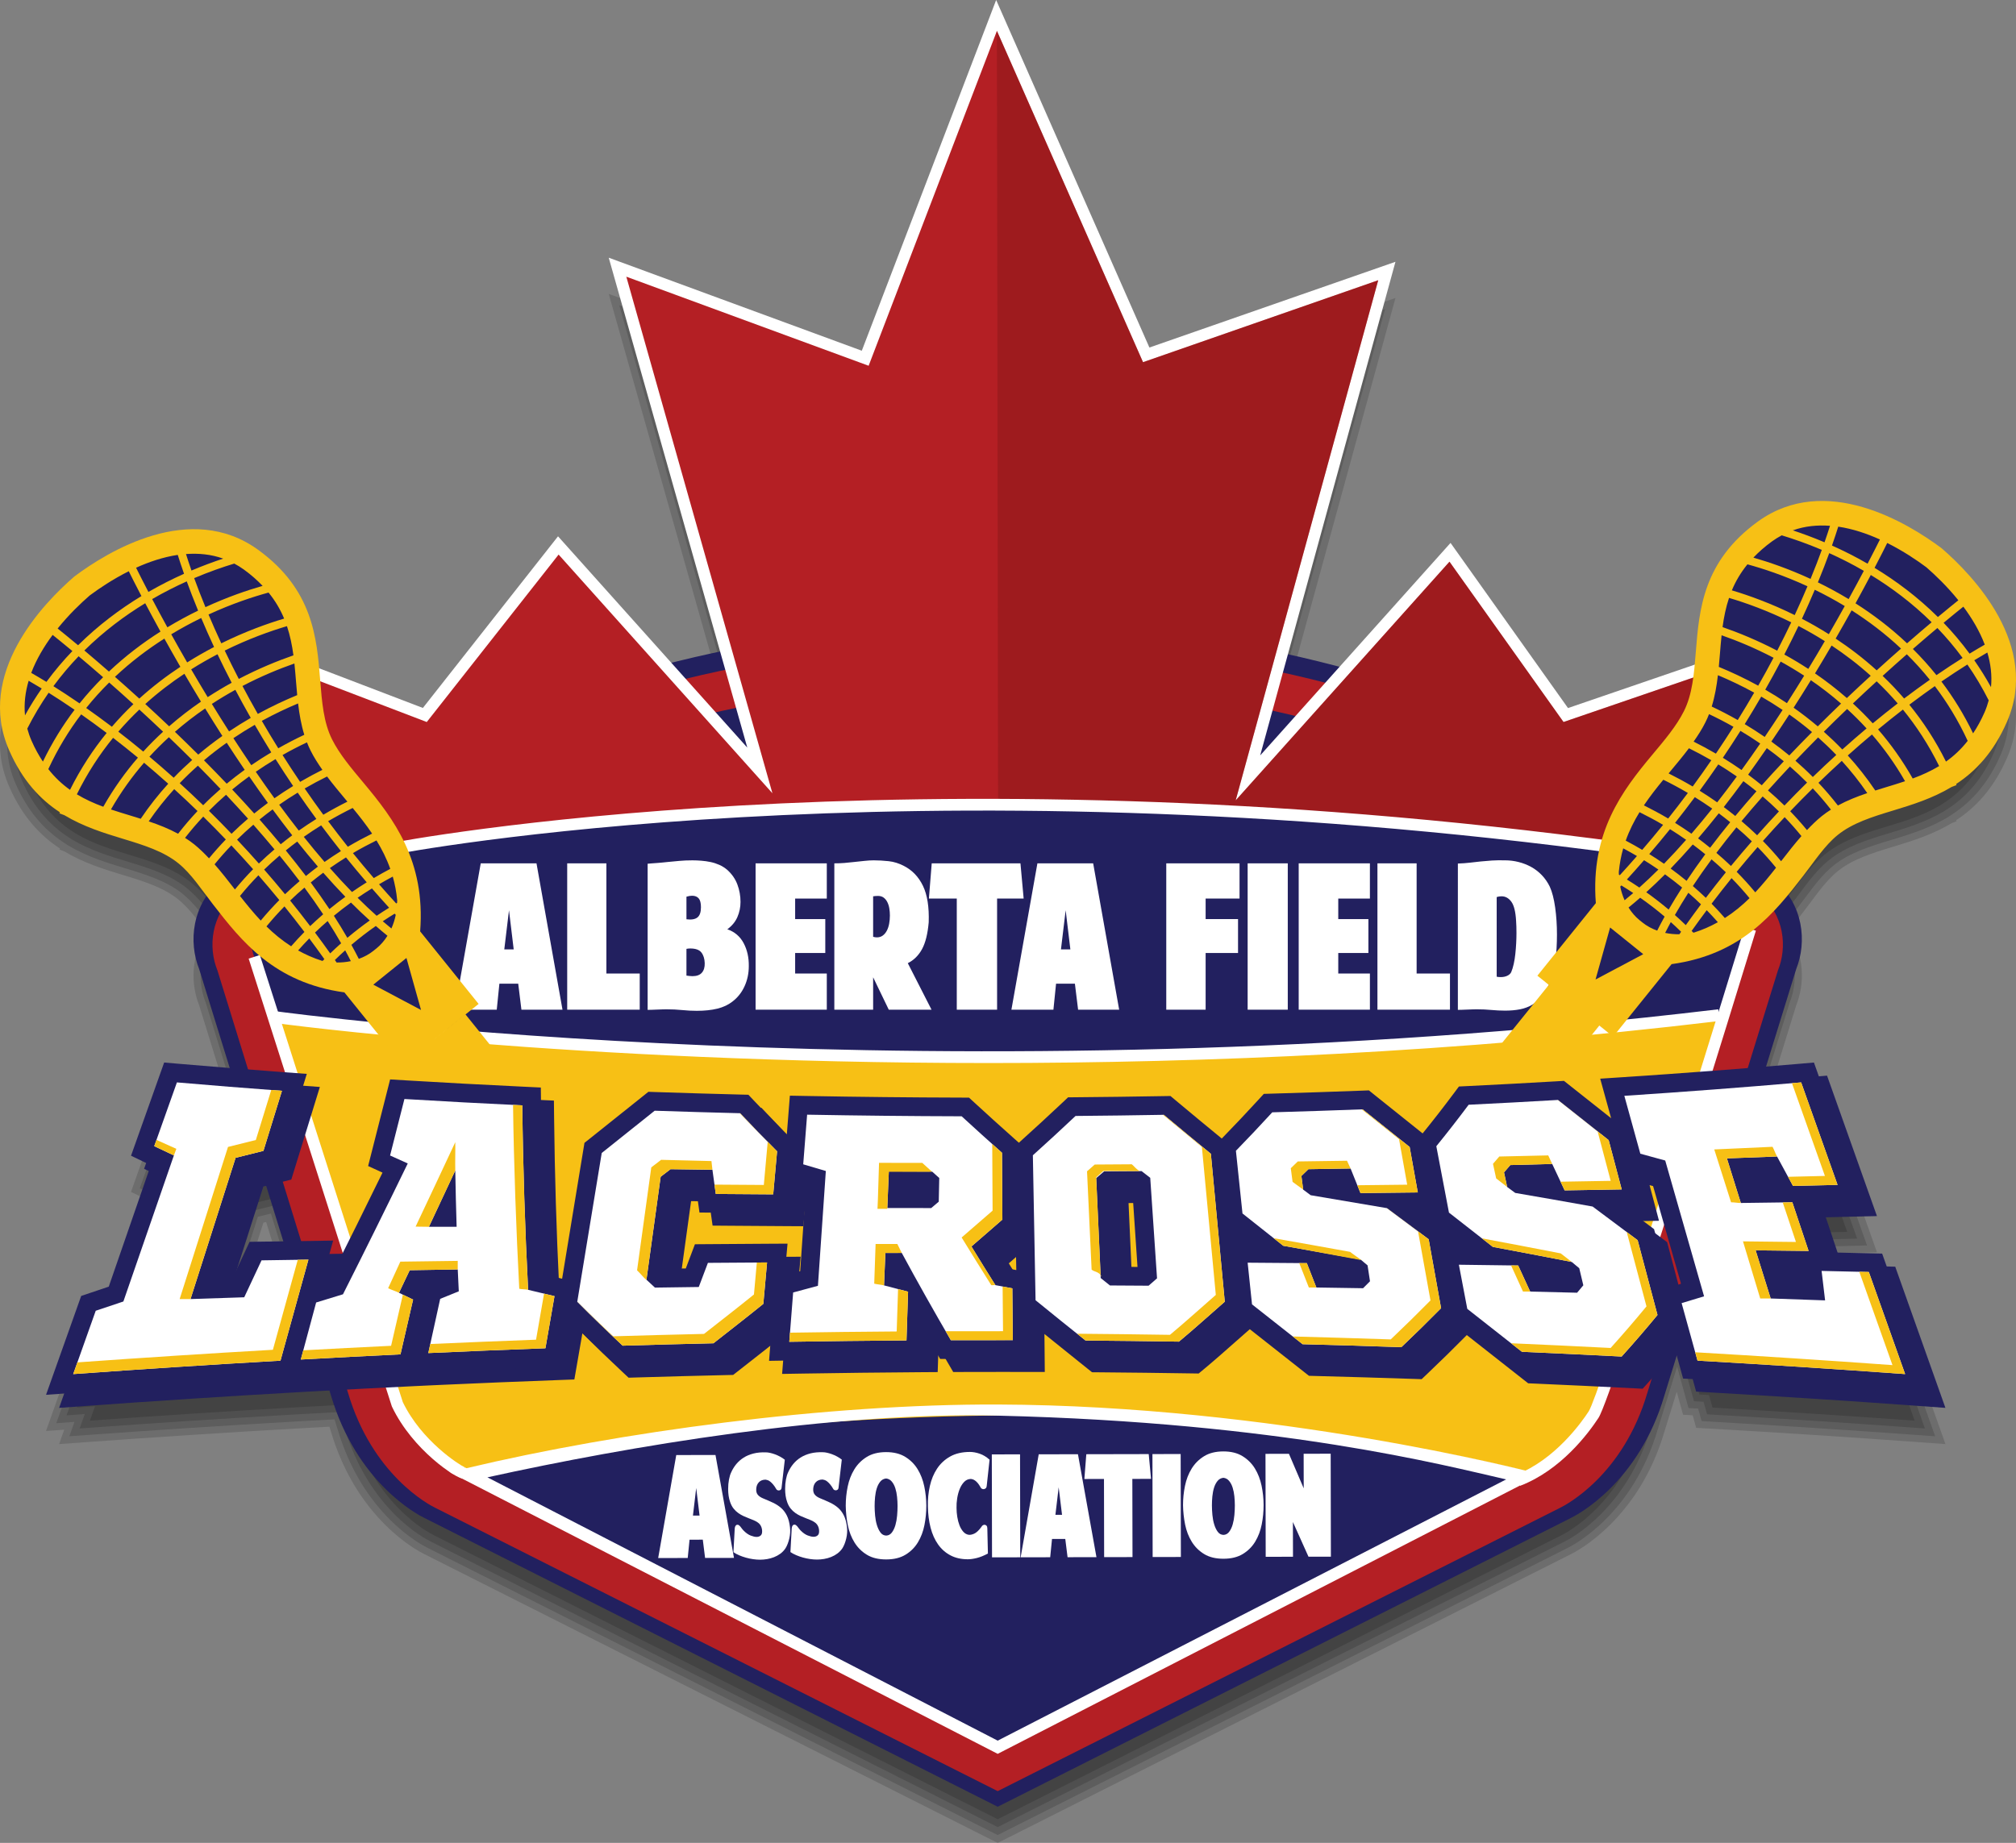 <?xml version="1.0" encoding="utf-8"?>
<!-- Generator: Adobe Illustrator 16.0.0, SVG Export Plug-In . SVG Version: 6.00 Build 0)  -->
<!DOCTYPE svg PUBLIC "-//W3C//DTD SVG 1.1//EN" "http://www.w3.org/Graphics/SVG/1.1/DTD/svg11.dtd">
<svg version="1.1" xmlns="http://www.w3.org/2000/svg" xmlns:xlink="http://www.w3.org/1999/xlink" x="0px" y="0px"
	 width="514.569px" height="470.501px" viewBox="0 0 514.569 470.501" enable-background="new 0 0 514.569 470.501"
	 xml:space="preserve">
<rect x="0" y="0" width="514.569" height="470.501" fill="#808080" stroke="none"/>
<g id="Layer_1">
	<path opacity="0.15" d="M495.587,149.21c-8.503-6.374-29.611-19.354-46.909-6.813c-13.991,10.152-14.971,22.441-15.834,33.285
		c-0.088,1.093-0.178,2.169-0.276,3.234l-32.346,11.089l-29.982-42.163l-28.327,31.632c-4.282-1.132-8.679-2.201-13.185-3.198
		L356.18,76.076l-62.804,21.887L254.262,9.239l-34.292,89.54l-64.594-23.748l28.43,100.548c-4.247,0.896-8.399,1.856-12.453,2.875
		l-28.919-32.293l-34.497,43.82l-26.464-10.118c-0.902-10.059-2.879-21.037-15.584-30.254c-17.295-12.542-38.404,0.438-46.908,6.813
		c-8.036,6.948-25.218,24.812-16.641,44.375c3.397,7.758,7.959,12.562,12.958,15.823c-0.037,0.088-0.086,0.176-0.121,0.262
		c0.419,0.174,0.832,0.331,1.258,0.481c4.88,2.93,10.083,4.549,15.003,6.04c5.329,1.616,10.31,3.175,14.088,6.236
		c2.692,2.177,4.864,5.188,7.201,8.324c-4.022,5.988-4.064,13.236-1.902,18.65l7.817,25.293c-4.399-0.352-8.767-0.715-13.071-1.086
		l-3.675-0.318l-8.457,23.795c0,0,2.375,1.141,3.87,1.859l-0.527,1.482c0,0,0.497,0.24,1.176,0.566l-10.205,29.52
		c-1.608,0.539-3.223,1.08-4.842,1.629l-2.194,0.742l-8.97,25.242l4.65-0.338l-1.308,3.68l7.292-0.527
		c17.708-1.281,35.482-2.432,52.831-3.422l1.887-0.107l3.293-0.184c1.226-0.068,2.466-0.131,3.697-0.199l0.333,1.078
		c6.626,22.527,22.169,30.613,23.883,31.447l146.351,73.736l146.179-73.658c1.766-0.857,17.438-9.031,23.998-31.354l3.141-10.162
		l1.62,5.859l2.457,0.141l0.885,3.201l3.418,0.195c17.387,0.994,35.19,2.145,52.916,3.428l7.292,0.527l-12.813-36.053
		c0,0-0.865-0.02-2.173-0.051l-1.17-3.291c0,0-7.023-0.16-11.373-0.26l-3.007-9.006c2.155-0.051,13.053-0.313,13.053-0.313
		l-12.738-35.855l-2.091,0.18l-1.252-3.523l-3.676,0.316c-2.831,0.244-5.687,0.48-8.543,0.715l7.703-24.926
		c2.198-5.502,2.13-12.902-2.065-18.924c1.322-1.602,2.581-3.211,3.806-4.79c3.006-3.874,5.523-7.799,8.825-10.47
		c3.78-3.061,8.758-4.62,14.088-6.236c4.919-1.491,10.125-3.109,15.003-6.04c0.426-0.151,0.839-0.307,1.26-0.481
		c-0.036-0.086-0.088-0.174-0.122-0.262c4.997-3.261,9.561-8.065,12.959-15.823C520.806,174.022,503.624,156.158,495.587,149.21z
		 M63.694,326.274l-1.264,2.711c-0.604,1.295-1.214,2.596-1.821,3.893l6.612-20.721c0.183-0.045,0.428-0.105,0.714-0.178
		l4.379,14.17L63.694,326.274z"/>
	<path opacity="0.15" d="M109.113,395.157c-1.697-0.826-16.57-8.602-22.966-30.348l-0.756-2.445l-10.284,0.568
		c-17.413,0.994-35.197,2.146-52.858,3.424l-4.542,0.328l1.308-3.681l-4.65,0.338l7.755-21.821l1.367-0.463
		c1.571-0.532,3.137-1.058,4.697-1.58l0.98-0.329l11.019-31.872l-1.164-0.56l0.527-1.483l-3.87-1.859l7.45-20.96l2.29,0.198
		c4.309,0.372,8.681,0.735,13.083,1.087l2.647,0.212l-8.623-27.899l-0.027-0.067c-1.745-4.369-2.208-11.124,1.725-16.979l0.71-1.058
		l-1.171-1.573c-2.259-3.037-4.392-5.905-7.102-8.097c-4.146-3.358-9.51-4.985-14.698-6.559c-4.559-1.381-9.722-2.946-14.533-5.821
		l-1.146-0.747c-5.376-3.508-9.397-8.427-12.292-15.038c-8.107-18.491,8.532-35.677,16.122-42.25
		c5.854-4.381,17.415-11.68,29.419-11.68c5.65,0,10.798,1.656,15.302,4.922c12.092,8.772,13.966,19.116,14.848,28.958l0.101,1.119
		l28.751,10.993l33.991-43.177l28.214,31.507l1.054-0.265c4.059-1.02,8.226-1.981,12.386-2.859l1.885-0.397l-27.994-99.004
		l62.947,23.143l33.363-87.115l38.021,86.243l61.14-21.307l-27.048,98.725l1.848,0.409c4.404,0.975,8.815,2.045,13.113,3.181
		l1.065,0.282l27.56-30.775l29.457,41.423l34.718-11.903l0.107-1.159c0.1-1.072,0.19-2.156,0.278-3.256
		c0.873-10.967,1.776-22.306,15.098-31.972c4.504-3.266,9.652-4.922,15.302-4.922c12.007,0,23.565,7.299,29.42,11.68
		c7.59,6.574,24.229,23.76,16.126,42.25c-2.896,6.61-6.917,11.529-12.294,15.038l-1.131,0.738c-4.811,2.879-9.982,4.446-14.549,5.83
		c-5.185,1.572-10.545,3.198-14.698,6.56c-2.703,2.187-4.832,5.048-7.086,8.077c-0.66,0.888-1.331,1.79-2.028,2.688
		c-1.108,1.43-2.405,3.093-3.771,4.747l-0.87,1.054l0.781,1.122c4.102,5.887,3.655,12.759,1.87,17.227l-0.048,0.137l-8.489,27.469
		l2.653-0.218c2.858-0.234,5.717-0.471,8.55-0.716l2.291-0.196l1.252,3.522l2.091-0.18l11.44,32.203l-13.004,0.311l4.18,12.519
		l11.399,0.261l1.169,3.289l2.173,0.052l11.476,32.288l-4.543-0.328c-17.546-1.271-35.359-2.425-52.943-3.43l-2.129-0.122
		l-0.885-3.201l-2.458-0.141l-2.915-10.543l-4.956,16.038c-6.354,21.616-21.373,29.444-23.064,30.266l-145.393,73.262
		L109.113,395.157z M65.813,310.65l-6.919,21.681l3.345,1.311l2.61-5.584l9.895-0.144l-5.593-18.098L65.813,310.65z"/>
	<path opacity="0.15" d="M109.923,393.55c-1.626-0.792-15.872-8.246-22.049-29.248l-1.179-3.813l-11.688,0.646
		c-17.467,0.997-35.261,2.149-52.889,3.426l-1.794,0.129l1.308-3.682l-4.65,0.338l6.54-18.401l0.541-0.183
		c1.569-0.532,3.133-1.057,4.691-1.578l1.82-0.611l11.832-34.225l-1.151-0.553l0.527-1.484l-3.87-1.859l6.442-18.125l0.904,0.078
		c4.313,0.373,8.689,0.736,13.095,1.088l5.294,0.424l-9.428-30.505l-0.027-0.067c-1.602-4.011-2.021-10.103,1.521-15.375l1.42-2.115
		l-1.932-2.595c-2.328-3.13-4.527-6.086-7.414-8.421c-4.417-3.579-9.952-5.258-15.304-6.881c-4.461-1.352-9.514-2.882-14.135-5.644
		l-1.085-0.71c-5.074-3.311-8.877-7.973-11.626-14.252c-7.616-17.371,8.332-33.817,15.603-40.125
		c5.667-4.233,16.83-11.283,28.29-11.283c5.262,0,10.055,1.541,14.245,4.579c11.48,8.329,13.267,18.232,14.112,27.661l0.201,2.239
		l31.039,11.867l33.485-42.534l27.51,30.72l2.108-0.53c4.036-1.014,8.181-1.971,12.319-2.844l3.77-0.795l-27.557-97.46l61.3,22.537
		l32.435-84.689l36.928,83.762l59.476-20.727l-26.644,97.247l3.695,0.817c4.372,0.968,8.761,2.032,13.042,3.164l2.131,0.563
		l26.792-29.918l28.932,40.683l37.09-12.716l0.215-2.318c0.101-1.08,0.192-2.17,0.28-3.279c0.88-11.046,1.71-21.479,14.36-30.658
		c4.19-3.038,8.983-4.579,14.245-4.579c11.459,0,22.623,7.05,28.29,11.283c7.271,6.31,23.219,22.757,15.607,40.125
		c-2.751,6.279-6.555,10.941-11.629,14.253l-1.131,0.738c-4.562,2.728-9.622,4.262-14.087,5.615
		c-5.352,1.623-10.883,3.3-15.31,6.884c-2.88,2.33-5.074,5.279-7.397,8.402c-0.658,0.885-1.319,1.773-2.006,2.659
		c-1.098,1.415-2.381,3.062-3.737,4.704l-1.74,2.107l1.562,2.243c3.693,5.301,3.287,11.498,1.676,15.53l-0.075,0.21l-9.296,30.075
		l5.307-0.436c2.86-0.234,5.722-0.471,8.558-0.717l0.905-0.077l1.252,3.522l2.091-0.18l10.143,28.551l-12.955,0.31l5.353,16.03
		l11.425,0.262l1.169,3.287l2.173,0.052l10.138,28.524l-1.794-0.129c-17.575-1.273-35.397-2.428-52.971-3.432l-0.84-0.049
		l-0.885-3.201l-2.459-0.141l-4.21-15.227l-6.771,21.914c-6.143,20.897-20.513,28.392-22.131,29.178L254.654,466.47L109.923,393.55z
		 M64.403,309.147l-7.737,24.244l6.488,2.542l2.848-6.093l11.17-0.162l-6.805-22.021L64.403,309.147z"/>
	<path opacity="0.15" d="M110.733,391.942c-1.555-0.758-15.174-7.891-21.132-28.148l-1.602-5.18l-13.091,0.725
		c-17.176,0.98-34.653,2.109-51.964,3.358l1.309-3.684l-4.65,0.338l5.324-14.98c1.472-0.499,2.938-0.99,4.399-1.479l2.661-0.894
		l12.645-36.578l-1.139-0.546l0.527-1.484l-3.87-1.859l5.435-15.29c4.161,0.358,8.379,0.708,12.625,1.047l7.941,0.636l-10.233-33.11
		l-0.027-0.067c-1.444-3.617-1.835-9.08,1.316-13.771l2.13-3.173l-2.692-3.616c-2.396-3.222-4.66-6.266-7.726-8.745
		c-4.69-3.8-10.396-5.531-15.914-7.205c-4.361-1.321-9.303-2.818-13.734-5.466l-1.023-0.671c-4.773-3.115-8.359-7.52-10.963-13.467
		c-7.125-16.251,8.131-31.957,15.083-38c5.479-4.085,16.244-10.887,27.16-10.887c4.875,0,9.312,1.425,13.188,4.236
		c10.869,7.886,12.567,17.348,13.375,26.365l0.302,3.358l33.326,12.741l32.979-41.891l26.806,29.934l3.163-0.795
		c4.019-1.009,8.141-1.961,12.251-2.828l5.654-1.192l-27.121-95.916l59.653,21.932l31.506-82.264l35.834,81.281l57.812-20.147
		l-26.239,95.77l5.543,1.225c4.351,0.963,8.714,2.021,12.971,3.146l3.196,0.845l26.025-29.062l28.405,39.942l39.462-13.53
		l0.322-3.478c0.102-1.087,0.194-2.186,0.282-3.302c0.883-11.083,1.646-20.652,13.624-29.344c3.876-2.811,8.313-4.236,13.188-4.236
		c10.915,0,21.681,6.801,27.16,10.886c6.953,6.045,22.209,21.752,15.089,38c-2.606,5.949-6.192,10.354-10.964,13.469l-1.131,0.738
		c-4.313,2.577-9.261,4.077-13.626,5.399c-5.515,1.672-11.218,3.401-15.92,7.208c-3.056,2.473-5.316,5.51-7.709,8.727
		c-0.651,0.875-1.305,1.755-1.984,2.631c-1.096,1.412-2.376,3.055-3.702,4.66l-2.61,3.161l2.342,3.364
		c3.285,4.714,2.919,10.237,1.481,13.834l-0.098,0.271l-10.107,32.693l7.96-0.653c2.701-0.222,5.403-0.444,8.085-0.676l1.252,3.522
		l2.091-0.18l8.845,24.898l-12.906,0.309l6.525,19.542l11.451,0.263l1.168,3.285l2.173,0.052l8.8,24.762
		c-17.109-1.235-34.459-2.357-51.594-3.339l-0.885-3.202l-2.46-0.141l-5.505-19.91l-8.587,27.79
		c-5.931,20.174-19.652,27.339-21.197,28.09l-143.82,72.469L110.733,391.942z M62.994,307.645l-8.556,26.808l9.632,3.773
		l3.085-6.602l12.446-0.181l-8.018-25.945L62.994,307.645z"/>
</g>
<g id="Layer_1_copy">
	<path fill="#22205F" d="M442.402,235.612c0,0-69.836-61.718-187.748-61.718c-117.917,0-187.753,61.718-187.753,61.718
		c-4.417,3.579-2.002,8.665-2.002,8.665l33.486,108.35c5.151,17.521,17.171,23.363,17.171,23.363l139.098,70.086l139.091-70.086
		c0,0,12.025-5.842,17.175-23.363l33.484-108.35C444.404,244.277,446.823,239.191,442.402,235.612z"/>
	<path fill="#F7C015" d="M109.411,377.167c0,0,152.333-36,288.517,0.583l53.816-119.583c0,0-108,12-199,12c-91,0-193.5-11-193.5-11
		L109.411,377.167z"/>
	<g>
		<path fill="#22205F" d="M254.654,461.263l-146.351-73.737c-1.714-0.833-17.257-8.92-23.883-31.446L50.823,247.374
			c-2.716-6.803-1.977-16.506,5.801-22.963c3.008-2.628,76.258-65.404,198.03-65.404c121.742,0,195.016,62.776,198.074,65.447
			c7.729,6.414,8.469,16.117,5.751,22.92l-33.648,108.877c-6.561,22.321-22.232,30.496-23.998,31.354L254.654,461.263z
			 M254.654,164.427c-119.76,0-191.522,61.492-194.518,64.11c-5.761,4.784-6.275,11.929-4.25,16.907l0.078,0.22l33.644,108.848
			c6.08,20.678,20.485,27.859,21.094,28.154l143.952,72.53l143.774-72.446c1.581-0.766,15.304-7.938,21.215-28.064l33.772-109.237
			c2.028-4.979,1.513-12.127-4.197-16.867C446.168,225.916,374.39,164.427,254.654,164.427z M254.654,449.943l-141.799-71.448
			c-0.508-0.245-13.256-6.623-18.738-25.267L60.339,243.921c-1.113-2.541-1.858-8.008,2.858-11.825
			c0.622-0.554,72.631-62.979,191.457-62.979c118.82,0,190.829,62.426,191.542,63.056c4.63,3.741,3.882,9.208,2.768,11.751
			l-33.791,109.339c-5.469,18.61-18.221,24.988-18.761,25.252L254.654,449.943z M254.654,174.533
			c-116.683,0-187.262,61.082-187.96,61.698c-2.699,2.189-1.604,5.045-1.359,5.592l0.131,0.337l33.84,109.503
			c4.823,16.407,15.841,21.924,15.953,21.977l139.396,70.235l139.355-70.22c0.479-0.236,11.206-5.728,15.974-21.957l33.913-109.725
			l0.087-0.177c0.233-0.524,1.329-3.376-1.285-5.489C441.912,235.615,371.329,174.533,254.654,174.533z"/>
	</g>
	<path fill="#B41F24" d="M448.877,227.986c-4.657-4.066-75.456-64.094-194.224-64.094c-118.786,0-189.588,60.042-194.229,64.099
		c-6.737,5.593-7.291,13.943-4.925,19.756l33.286,107.702c6.22,21.151,20.761,28.743,22.269,29.475l143.6,72.354l143.464-72.29
		c1.638-0.796,16.183-8.388,22.358-29.406l33.327-107.835C456.17,241.935,455.618,233.584,448.877,227.986z M444.404,244.277
		l-33.484,108.35c-5.15,17.521-17.175,23.363-17.175,23.363l-139.091,70.086L115.556,375.99c0,0-12.02-5.842-17.172-23.363
		l-33.486-108.35c0,0-2.415-5.086,2.002-8.665c0,0,69.836-61.718,187.753-61.718c117.912,0,187.747,61.718,187.747,61.718
		C446.823,239.191,444.404,244.277,444.404,244.277z"/>
	<g>
		<polyline fill="#B41F24" points="70.726,214.348 47.078,160.685 108.928,184.332 142.581,141.583 197.154,202.524 159.863,70.638 
			221.712,93.377 254.457,7.879 291.749,92.468 351.779,71.548 315.397,204.344 369.97,143.403 399.076,184.332 462.745,162.504 
			440.005,216.167 		"/>
		<polygon fill="#FFFFFF" points="442.768,217.337 437.243,214.997 457.36,167.521 397.929,187.896 369.701,148.201 309.14,215.828 
			347.377,76.259 290.121,96.212 254.651,15.758 223.456,97.214 164.351,75.484 203.569,214.185 142.729,146.246 109.919,187.923 
			52.722,166.055 73.471,213.138 67.98,215.558 41.433,155.314 107.937,180.741 142.433,136.921 190.74,190.864 155.375,65.792 
			219.969,89.54 254.262,0 293.376,88.724 356.18,66.837 321.654,192.86 370.24,138.605 400.222,180.768 468.128,157.486 		"/>
	</g>
	<polygon fill="#B41F24" points="71.245,216.167 47.078,160.685 108.928,184.332 142.581,141.583 197.154,202.524 159.863,70.638 
		221.712,93.377 254.457,7.879 291.749,92.468 351.779,71.548 315.397,204.344 369.97,143.403 399.076,184.332 462.745,162.504 
		440.005,216.167 	"/>
	<polygon opacity="0.4" fill="#7E1416" points="254.745,203.908 254.457,7.879 291.749,92.468 351.779,71.548 315.397,204.344 
		369.97,143.403 399.076,184.332 462.745,162.504 440.005,216.167 	"/>
	<g>
		<path fill="#FFFFFF" d="M176.002,393.087l-0.464,4.669l-7.543,0.016l4.614-26.294l10.013-0.021l4.722,26.275l-7.375,0.015
			l-0.584-4.667L176.002,393.087z M177.701,379.891l-0.832,7.038l1.691-0.004L177.701,379.891z"/>
		<path fill="#FFFFFF" d="M187.532,390.256c0.022-0.315,0.095-0.559,0.219-0.728c0.123-0.169,0.275-0.255,0.456-0.255
			c0.157,0,0.293,0.039,0.406,0.117c0.113,0.08,0.226,0.187,0.339,0.32c0.113,0.136,0.237,0.3,0.373,0.491
			c0.136,0.19,0.316,0.399,0.542,0.624c0.587,0.585,1.175,0.99,1.761,1.215c0.587,0.225,1.083,0.336,1.489,0.335
			c0.361-0.001,0.671-0.092,0.93-0.272c0.258-0.182,0.41-0.441,0.455-0.779c0.066-0.496,0.009-0.986-0.172-1.472
			c-0.182-0.484-0.486-0.872-0.916-1.165c-0.316-0.224-0.666-0.416-1.05-0.573c-0.384-0.156-0.778-0.313-1.185-0.471
			c-0.474-0.179-0.942-0.375-1.405-0.589c-0.463-0.213-0.909-0.472-1.338-0.776c-0.429-0.303-0.825-0.68-1.186-1.13
			c-0.362-0.45-0.657-1.002-0.883-1.655c-0.182-0.519-0.313-1.055-0.393-1.606s-0.121-1.121-0.122-1.708
			c-0.002-0.88,0.07-1.696,0.215-2.453c0.145-0.756,0.33-1.358,0.554-1.812c0.337-0.767,0.77-1.472,1.298-2.117
			c0.529-0.644,1.159-1.196,1.891-1.661c0.731-0.463,1.571-0.814,2.518-1.054c0.947-0.238,2.006-0.336,3.179-0.293
			c0.293-0.001,0.643,0.043,1.049,0.132c0.406,0.091,0.824,0.214,1.252,0.37c0.428,0.157,0.863,0.354,1.304,0.59
			c0.44,0.235,0.841,0.5,1.203,0.793l-0.831,7.206c-0.022,0.203-0.096,0.356-0.219,0.458c-0.125,0.101-0.26,0.157-0.406,0.17
			c-0.146,0.012-0.287-0.012-0.422-0.068c-0.136-0.055-0.237-0.15-0.305-0.286c-0.271-0.473-0.538-0.861-0.797-1.165
			c-0.26-0.305-0.503-0.546-0.729-0.727c-0.226-0.179-0.44-0.304-0.644-0.37c-0.203-0.067-0.384-0.112-0.541-0.134
			c-0.722,0.001-1.291,0.216-1.707,0.646c-0.417,0.43-0.646,0.994-0.69,1.693c-0.044,0.654,0.092,1.167,0.409,1.538
			c0.316,0.371,0.78,0.681,1.389,0.927c0.88,0.359,1.704,0.72,2.471,1.078c0.768,0.359,1.451,0.798,2.049,1.315
			c0.599,0.517,1.096,1.17,1.493,1.959c0.396,0.789,0.664,1.779,0.801,2.975c0.114,0.947,0.055,1.917-0.18,2.909
			c-0.235,0.994-0.555,1.816-0.959,2.472c-0.36,0.542-0.793,1-1.299,1.373c-0.507,0.373-1.047,0.673-1.622,0.899
			s-1.167,0.392-1.775,0.494c-0.609,0.103-1.207,0.155-1.792,0.156c-0.564,0.001-1.156-0.044-1.776-0.132
			c-0.621-0.089-1.229-0.218-1.828-0.386c-0.598-0.167-1.174-0.369-1.727-0.604c-0.553-0.236-1.044-0.5-1.473-0.793L187.532,390.256
			z"/>
		<path fill="#FFFFFF" d="M202.077,390.227c0.022-0.315,0.095-0.559,0.219-0.729c0.123-0.169,0.275-0.254,0.456-0.254
			c0.157-0.001,0.293,0.039,0.406,0.117c0.113,0.079,0.226,0.186,0.339,0.32c0.113,0.136,0.237,0.299,0.373,0.49
			s0.316,0.4,0.542,0.625c0.587,0.585,1.175,0.99,1.761,1.214c0.587,0.225,1.083,0.336,1.489,0.335c0.361,0,0.671-0.091,0.93-0.272
			c0.258-0.181,0.41-0.441,0.455-0.779c0.066-0.496,0.009-0.986-0.172-1.471s-0.486-0.872-0.916-1.165
			c-0.316-0.225-0.666-0.416-1.05-0.573c-0.384-0.156-0.778-0.314-1.185-0.472c-0.474-0.179-0.942-0.375-1.405-0.589
			c-0.463-0.213-0.909-0.472-1.338-0.775c-0.429-0.303-0.825-0.68-1.186-1.13c-0.362-0.451-0.657-1.002-0.883-1.656
			c-0.182-0.518-0.313-1.054-0.393-1.606c-0.08-0.552-0.121-1.121-0.122-1.708c-0.002-0.88,0.07-1.696,0.215-2.452
			c0.145-0.756,0.33-1.359,0.554-1.812c0.337-0.767,0.77-1.473,1.298-2.117c0.529-0.644,1.159-1.196,1.891-1.661
			c0.731-0.463,1.571-0.814,2.518-1.054c0.947-0.238,2.006-0.336,3.179-0.294c0.293,0,0.643,0.044,1.049,0.133
			c0.406,0.09,0.824,0.213,1.252,0.369c0.428,0.157,0.863,0.354,1.304,0.591c0.44,0.235,0.841,0.5,1.203,0.792l-0.831,7.207
			c-0.022,0.203-0.096,0.355-0.219,0.457c-0.125,0.102-0.26,0.158-0.406,0.17c-0.146,0.013-0.287-0.011-0.422-0.067
			c-0.136-0.056-0.237-0.15-0.305-0.286c-0.271-0.474-0.538-0.861-0.797-1.166c-0.26-0.304-0.503-0.546-0.729-0.726
			s-0.44-0.304-0.644-0.371c-0.203-0.066-0.384-0.111-0.541-0.134c-0.722,0.002-1.291,0.217-1.707,0.646
			c-0.417,0.43-0.646,0.993-0.69,1.692c-0.044,0.655,0.092,1.167,0.409,1.539c0.316,0.371,0.78,0.681,1.389,0.927
			c0.88,0.359,1.704,0.719,2.471,1.078s1.451,0.797,2.049,1.314s1.096,1.171,1.493,1.959c0.396,0.789,0.664,1.78,0.801,2.975
			c0.114,0.947,0.055,1.917-0.18,2.91s-0.555,1.816-0.959,2.472c-0.36,0.542-0.793,1-1.299,1.373
			c-0.507,0.373-1.047,0.673-1.622,0.899c-0.575,0.226-1.167,0.391-1.775,0.494c-0.609,0.103-1.207,0.154-1.792,0.155
			c-0.564,0.002-1.156-0.043-1.776-0.132c-0.621-0.089-1.229-0.217-1.828-0.385s-1.174-0.37-1.727-0.604
			c-0.553-0.236-1.044-0.5-1.473-0.793L202.077,390.227z"/>
		<path fill="#FFFFFF" d="M226.213,398.127c-1.985,0.004-3.632-0.394-4.941-1.191c-1.31-0.797-2.367-1.844-3.169-3.14
			c-0.803-1.295-1.371-2.76-1.7-4.394c-0.331-1.634-0.509-3.286-0.535-4.955c-0.003-1.646,0.162-3.287,0.497-4.923
			c0.335-1.636,0.901-3.103,1.7-4.401c0.797-1.298,1.855-2.354,3.173-3.169c1.317-0.814,2.958-1.224,4.919-1.228
			c1.939-0.004,3.569,0.398,4.891,1.207c1.321,0.81,2.377,1.861,3.169,3.157c0.792,1.295,1.359,2.76,1.7,4.394
			c0.342,1.634,0.515,3.274,0.518,4.921c0.003,1.669-0.157,3.321-0.48,4.957c-0.324,1.636-0.879,3.103-1.666,4.401
			c-0.788,1.298-1.839,2.35-3.157,3.151C229.815,397.719,228.175,398.122,226.213,398.127z M229.094,384.487
			c-0.001-0.744-0.042-1.516-0.123-2.316c-0.081-0.8-0.229-1.539-0.444-2.215c-0.216-0.676-0.516-1.244-0.9-1.706
			c-0.385-0.462-0.87-0.727-1.456-0.792c-0.609,0.068-1.105,0.335-1.487,0.798c-0.383,0.463-0.681,1.033-0.893,1.71
			c-0.213,0.677-0.358,1.416-0.435,2.216c-0.078,0.802-0.115,1.574-0.114,2.318c0.001,0.768,0.042,1.585,0.123,2.452
			c0.081,0.868,0.234,1.674,0.462,2.417c0.227,0.744,0.527,1.369,0.9,1.877c0.374,0.506,0.865,0.771,1.474,0.792
			c0.586-0.024,1.07-0.291,1.453-0.798c0.382-0.509,0.68-1.136,0.893-1.88c0.212-0.745,0.357-1.551,0.434-2.419
			C229.058,386.073,229.096,385.255,229.094,384.487z"/>
		<path fill="#FFFFFF" d="M251.85,379.367c-0.022,0.271-0.106,0.469-0.252,0.592c-0.147,0.126-0.304,0.199-0.474,0.222
			c-0.168,0.023-0.338-0.011-0.507-0.101c-0.169-0.089-0.288-0.225-0.356-0.405c-0.25-0.45-0.492-0.811-0.729-1.08
			c-0.237-0.271-0.463-0.479-0.678-0.625c-0.215-0.146-0.418-0.247-0.61-0.304c-0.191-0.055-0.355-0.084-0.49-0.084
			c-0.654,0.025-1.212,0.279-1.673,0.766c-0.462,0.486-0.839,1.09-1.13,1.812c-0.292,0.723-0.504,1.512-0.638,2.37
			c-0.133,0.857-0.188,1.669-0.164,2.436c0.002,0.767,0.065,1.539,0.191,2.317c0.125,0.776,0.313,1.487,0.563,2.129
			c0.25,0.643,0.566,1.183,0.951,1.622c0.384,0.439,0.835,0.704,1.354,0.793c0.383,0.066,0.863-0.024,1.438-0.274
			c0.574-0.249,1.199-0.837,1.874-1.763c0.067-0.157,0.185-0.288,0.354-0.39s0.332-0.142,0.49-0.119
			c0.158,0.022,0.305,0.101,0.44,0.235c0.136,0.136,0.204,0.361,0.205,0.677l0.148,6.426c-1.014,0.544-1.955,0.923-2.822,1.14
			c-0.868,0.216-1.629,0.325-2.283,0.326c-1.691,0.004-3.169-0.326-4.434-0.989c-1.265-0.662-2.32-1.59-3.168-2.784
			c-0.848-1.192-1.489-2.618-1.92-4.275c-0.432-1.656-0.661-3.466-0.687-5.428c-0.049-1.805,0.116-3.546,0.497-5.228
			c0.38-1.681,0.997-3.165,1.851-4.452s1.969-2.315,3.343-3.085c1.374-0.77,3.053-1.156,5.038-1.16
			c0.766-0.002,1.595,0.148,2.487,0.451c0.891,0.303,1.732,0.814,2.523,1.534L251.85,379.367z"/>
		<path fill="#FFFFFF" d="M253.152,371.313l7.206-0.015l0.053,26.284l-7.205,0.015L253.152,371.313z"/>
		<path fill="#FFFFFF" d="M268.52,392.898l-0.465,4.669l-7.543,0.016l4.614-26.294l10.014-0.021l4.722,26.274l-7.374,0.016
			l-0.585-4.667L268.52,392.898z M270.218,379.702l-0.831,7.037l1.69-0.003L270.218,379.702z"/>
		<path fill="#FFFFFF" d="M276.776,377.592l0.495-6.327l15.933-0.033l0.588,6.325l-4.77,0.01l0.041,19.958l-7.239,0.015
			l-0.041-19.958L276.776,377.592z"/>
		<path fill="#FFFFFF" d="M294.152,371.23l7.205-0.016l0.054,26.284l-7.205,0.016L294.152,371.23z"/>
		<path fill="#FFFFFF" d="M312.303,397.951c-1.984,0.004-3.632-0.394-4.941-1.191c-1.311-0.797-2.366-1.844-3.169-3.139
			c-0.804-1.296-1.37-2.761-1.701-4.395c-0.33-1.634-0.508-3.286-0.534-4.955c-0.003-1.646,0.163-3.287,0.498-4.923
			c0.334-1.636,0.9-3.103,1.699-4.4c0.798-1.299,1.855-2.355,3.173-3.17s2.957-1.224,4.919-1.228
			c1.939-0.004,3.57,0.398,4.892,1.208c1.321,0.809,2.377,1.861,3.17,3.156c0.791,1.295,1.357,2.76,1.7,4.394
			c0.341,1.635,0.514,3.274,0.517,4.921c0.003,1.669-0.157,3.322-0.48,4.957c-0.323,1.636-0.879,3.103-1.665,4.401
			c-0.787,1.298-1.84,2.35-3.156,3.151C315.906,397.543,314.266,397.947,312.303,397.951z M315.184,384.313
			c-0.001-0.744-0.042-1.517-0.123-2.317c-0.08-0.8-0.229-1.539-0.443-2.215c-0.217-0.676-0.517-1.244-0.9-1.706
			c-0.385-0.462-0.869-0.727-1.457-0.792c-0.607,0.068-1.104,0.335-1.486,0.798c-0.383,0.464-0.68,1.033-0.893,1.71
			s-0.357,1.416-0.436,2.217c-0.077,0.801-0.114,1.573-0.113,2.317c0.002,0.768,0.042,1.585,0.123,2.453
			c0.081,0.867,0.235,1.673,0.462,2.417c0.227,0.743,0.527,1.369,0.9,1.876c0.373,0.506,0.864,0.771,1.473,0.792
			c0.587-0.024,1.07-0.291,1.453-0.798c0.382-0.509,0.68-1.136,0.893-1.88c0.213-0.745,0.357-1.551,0.435-2.419
			S315.186,385.08,315.184,384.313z"/>
		<path fill="#FFFFFF" d="M323.06,397.455l-0.054-26.284l5.987-0.012l3.772,8.821l-0.018-8.829l6.9-0.015l0.054,26.284l-5.717,0.012
			l-3.977-8.854l0.019,8.863L323.06,397.455z"/>
	</g>
	<g>
		<path fill="#22205F" d="M100.245,216.667c0,0,128.251-25.415,314.5,0"/>
		<path fill="#FFFFFF" d="M414.542,218.153c-183.833-25.085-312.726-0.268-314.005-0.015l-0.583-2.942
			c1.284-0.255,130.626-25.173,314.995-0.015L414.542,218.153z"/>
	</g>
	<g>
		<path fill="#FFFFFF" d="M254.655,447.762l-139.574-71.744l-4.337-4.101l8.333,2.917c39.003-9.288,91.795-16.42,135.667-16.259
			c70.333,0.259,134.818,16.92,135.5,17.092l2.72,1.018L254.655,447.762z M124.411,377.167l130.241,67.224l129.783-66.695
			c-15.723-3.564-57.19-14.528-129.69-16.278C212.688,360.401,160.393,369.231,124.411,377.167z"/>
	</g>
	<g>
		<path fill="#FFFFFF" d="M118.182,377.497c-1.67,0-12.812-7.207-18.125-18.351l-0.075-0.188L63.469,244.734l2.857-0.914
			l36.482,114.126c4.793,9.968,14.493,16.074,15.796,16.653l-0.547,1.229l0.791-1.146l0.693,1.694l-1.314,1.116
			C118.214,377.496,118.198,377.497,118.182,377.497z"/>
	</g>
	<g>
		<path fill="#FFFFFF" d="M388.033,379.317l-1.076-2.801c9.893-3.805,16.686-13.338,18.531-16.169
			c2.667-4.089,25.276-76.169,39.822-123.62l2.869,0.879c-3.717,12.124-36.421,118.619-40.178,124.38
			C405.475,365.859,398.473,375.301,388.033,379.317z"/>
	</g>
	<g>
		<path fill="#FFFFFF" d="M252.355,271.395c-107.242,0-181.208-10.087-182.319-10.242l0.416-2.971
			c1.679,0.233,170.122,23.196,368.114-0.504l0.357,2.979C371.523,268.725,307.533,271.395,252.355,271.395z"/>
	</g>
	<g>
		<path fill="#FFFFFF" d="M127.465,251.14l-0.673,6.636h-10.723l6.636-37.361h14.232l6.636,37.361H133.09l-0.817-6.636H127.465z
			 M129.917,232.387l-1.202,10.002h2.404L129.917,232.387z"/>
		<path fill="#FFFFFF" d="M144.774,257.775v-37.361h10.001v28.129h8.511v9.232H144.774z"/>
		<path fill="#FFFFFF" d="M165.306,220.51c0.32-0.031,0.705-0.064,1.154-0.096c0.448-0.031,0.897-0.064,1.346-0.096
			c0.448-0.031,0.897-0.072,1.346-0.12c0.449-0.048,0.833-0.088,1.154-0.12c1.025-0.096,2.051-0.192,3.077-0.289
			c1.025-0.096,2.147-0.144,3.366-0.144c0.705,0,1.458,0.032,2.26,0.096c0.801,0.064,1.586,0.176,2.356,0.336
			c0.77,0.161,1.515,0.401,2.236,0.721c0.721,0.321,1.386,0.738,1.996,1.25c1.218,1.09,2.092,2.349,2.621,3.774
			c0.529,1.427,0.793,2.909,0.793,4.448c0,1.347-0.265,2.629-0.793,3.847c-0.529,1.219-1.387,2.26-2.573,3.125
			c1.859,0.642,3.246,1.82,4.16,3.534c0.914,1.716,1.354,3.679,1.322,5.891c0,1.827-0.361,3.534-1.082,5.121
			s-1.755,2.894-3.102,3.919c-1.058,0.834-2.34,1.434-3.847,1.803c-1.507,0.368-3.254,0.553-5.241,0.553
			c-1.218,0-2.46-0.064-3.727-0.192c-1.267-0.128-2.62-0.192-4.063-0.192c-0.289,0-0.649,0.008-1.082,0.024
			c-0.433,0.016-0.874,0.031-1.323,0.048c-0.449,0.016-0.882,0.032-1.298,0.049c-0.417,0.016-0.77,0.023-1.058,0.023V220.51z
			 M175.211,234.695c1.282,0.16,2.219,0,2.813-0.481c0.593-0.48,0.89-1.346,0.89-2.596c0-1.059-0.192-1.812-0.577-2.261
			c-0.385-0.448-0.946-0.673-1.683-0.673c-0.417,0-0.897,0.08-1.442,0.24V234.695z M175.211,249.072
			c0.224,0.032,0.481,0.064,0.77,0.096c0.289,0.032,0.544,0.049,0.769,0.049c1.089,0,1.891-0.297,2.404-0.89
			c0.513-0.593,0.753-1.402,0.721-2.429c-0.032-1.121-0.313-2.026-0.841-2.717c-0.529-0.688-1.483-1.033-2.861-1.033
			c-0.161,0-0.321,0.008-0.481,0.023c-0.161,0.017-0.321,0.041-0.481,0.072V249.072z"/>
		<path fill="#FFFFFF" d="M192.857,257.775v-37.361h18.176v8.992h-8.078v5.241h7.693v8.654h-7.693v5.241h8.078v9.232H192.857z"/>
		<path fill="#FFFFFF" d="M237.768,257.775h-10.915l-3.991-8.271v8.271h-9.905v-37.361c0.866,0,1.714-0.031,2.548-0.096
			c0.833-0.064,1.635-0.144,2.404-0.24c0.929-0.096,1.835-0.192,2.717-0.289c0.881-0.096,1.675-0.144,2.38-0.144
			c1.218,0,2.492,0.072,3.822,0.216c1.33,0.144,2.637,0.553,3.919,1.226c2.116,1.09,3.727,2.782,4.833,5.073
			c1.106,2.292,1.594,5.394,1.467,9.305c-0.257,2.949-0.826,5.233-1.707,6.852c-0.882,1.619-2.092,2.813-3.63,3.582L237.768,257.775
			z M222.861,239.167c0.32,0.096,0.641,0.145,0.962,0.145c0.577,0,1.073-0.152,1.49-0.457c0.417-0.305,0.761-0.713,1.034-1.227
			c0.272-0.512,0.472-1.105,0.601-1.779c0.127-0.673,0.192-1.378,0.192-2.115c0-0.608-0.048-1.21-0.144-1.803
			s-0.265-1.131-0.505-1.611s-0.553-0.865-0.938-1.154c-0.385-0.288-0.866-0.433-1.442-0.433c-0.192,0-0.401,0.009-0.625,0.024
			c-0.225,0.017-0.433,0.04-0.625,0.072V239.167z"/>
		<path fill="#FFFFFF" d="M237.095,229.406l0.721-8.992h22.647l0.817,8.992h-6.78v28.369h-10.29v-28.369H237.095z"/>
		<path fill="#FFFFFF" d="M269.551,251.14l-0.674,6.636h-10.722l6.635-37.361h14.233l6.636,37.361h-10.482l-0.817-6.636H269.551z
			 M272.003,232.387l-1.202,10.002h2.404L272.003,232.387z"/>
		<path fill="#FFFFFF" d="M297.68,220.414h18.704v8.992h-8.655v5.241H316v8.654h-8.271v14.474H297.68V220.414z"/>
		<path fill="#FFFFFF" d="M318.452,220.414h10.242v37.361h-10.242V220.414z"/>
		<path fill="#FFFFFF" d="M331.483,257.775v-37.361h18.175v8.992h-8.077v5.241h7.693v8.654h-7.693v5.241h8.077v9.232H331.483z"/>
		<path fill="#FFFFFF" d="M351.582,257.775v-37.361h10.001v28.129h8.511v9.232H351.582z"/>
		<path fill="#FFFFFF" d="M372.113,220.462c1.089-0.032,2.099-0.104,3.029-0.216c0.929-0.112,1.858-0.217,2.788-0.313
			s1.892-0.176,2.886-0.24c0.993-0.064,2.115-0.08,3.365-0.048c1.154,0,2.3,0.144,3.438,0.433c1.138,0.289,2.203,0.706,3.197,1.25
			c0.993,0.545,1.899,1.243,2.717,2.091c0.817,0.851,1.498,1.836,2.044,2.958c0.608,1.346,1.065,3.117,1.37,5.313
			c0.305,2.196,0.457,4.496,0.457,6.9c0,1.154-0.032,2.301-0.097,3.438s-0.168,2.22-0.313,3.245
			c-0.145,1.026-0.32,1.979-0.528,2.861c-0.209,0.882-0.441,1.643-0.697,2.284c-0.609,1.507-1.291,2.749-2.044,3.726
			c-0.754,0.979-1.61,1.756-2.572,2.333c-0.962,0.576-2.02,0.977-3.174,1.201s-2.421,0.337-3.799,0.337
			c-1.153,0-2.324-0.057-3.51-0.168c-1.187-0.113-2.452-0.169-3.799-0.169c-0.288,0-0.649,0.008-1.082,0.024
			c-0.433,0.016-0.873,0.031-1.322,0.048c-0.449,0.016-0.882,0.032-1.298,0.049c-0.417,0.016-0.77,0.023-1.058,0.023V220.462z
			 M382.018,249.36c0.159,0.032,0.328,0.057,0.505,0.072c0.176,0.017,0.344,0.024,0.505,0.024c0.641,0,1.202-0.112,1.683-0.337
			c0.48-0.224,0.817-0.528,1.01-0.913c0.256-0.609,0.473-1.314,0.649-2.116c0.176-0.801,0.313-1.65,0.408-2.548
			c0.097-0.897,0.168-1.804,0.217-2.717c0.048-0.914,0.072-1.787,0.072-2.621c0-0.608-0.009-1.17-0.024-1.683
			c-0.017-0.513-0.041-0.993-0.072-1.442c-0.128-2.309-0.529-3.927-1.202-4.856s-1.507-1.395-2.5-1.395
			c-0.449,0-0.866,0.064-1.25,0.192V249.36z"/>
	</g>
	<g>
		<path fill="#F7C015" d="M128.878,281.407c2.71,0.013,5.417,0.068,8.117,0.144L118.75,258.9l-12.889,10.381l13.472,16.724
			C121.289,283.271,124.467,281.384,128.878,281.407z"/>
		<path fill="#22205F" d="M19.782,206.013c0,0-22.036-8.113-13.328-37.818c8.711-29.703,59.186-43.104,69.904-7.147
			c0,0,2.681,20.325,4.021,23.896c1.34,3.573,28.81,35.957,23.225,52.707c0,0-11.388,21.889-33.499,5.585
			c0,0-20.758-28.639-31.713-29.481C38.393,213.754,19.038,208.32,19.782,206.013z"/>
		<path fill="#F7C015" d="M15.175,207.642c0.419,0.174,0.832,0.331,1.258,0.481c4.88,2.93,10.083,4.549,15.003,6.04
			c5.329,1.616,10.31,3.176,14.088,6.236c3.304,2.671,5.82,6.597,8.825,10.47c7.308,9.42,15.625,20.018,33.554,22.488l14.921,18.52
			l10.064-8.107l9.272-7.465l-14.918-18.523c1.404-18.047-6.776-28.75-14.425-37.893c-3.146-3.765-6.142-7.302-8.049-11.1
			c-2.186-4.346-2.598-9.585-3.044-15.134c-0.862-10.844-1.842-23.133-15.836-33.285c-17.295-12.542-38.404,0.438-46.908,6.813
			c-8.036,6.948-25.218,24.812-16.641,44.375c3.397,7.758,7.959,12.562,12.958,15.823C15.26,207.468,15.21,207.556,15.175,207.642z
			 M33.327,208.228c-1.691-0.511-3.362-1.021-5.008-1.573c2.533-4.427,5.388-8.39,8.449-11.926c2.005,1.682,4.067,3.471,6.171,5.355
			c-2.474,2.724-4.837,5.689-7.022,8.947C35.051,208.759,34.186,208.491,33.327,208.228z M49.604,215.589
			c-0.757-0.617-1.557-1.163-2.373-1.682c1.491-1.917,3.048-3.729,4.645-5.426c1.904,1.871,3.824,3.811,5.761,5.842
			c-1.465,1.518-2.901,3.121-4.286,4.811C52.16,217.876,50.934,216.667,49.604,215.589z M54.77,220.662
			c1.383-1.701,2.811-3.313,4.28-4.833c1.841,1.956,3.693,3.981,5.551,6.084c-1.589,1.619-3.143,3.347-4.644,5.169
			c-0.04-0.056-0.082-0.107-0.125-0.164C58.161,224.758,56.506,222.642,54.77,220.662z M61.251,228.74
			c1.517-1.865,3.087-3.628,4.703-5.276c1.776,2.038,3.556,4.149,5.342,6.324c-1.629,1.646-3.211,3.386-4.745,5.237
			C64.653,233.004,62.926,230.873,61.251,228.74z M82.176,245.293c-2.223-0.708-4.228-1.609-6.083-2.642
			c0.934-1.059,1.88-2.081,2.848-3.067c1.288,1.73,2.572,3.49,3.854,5.293c-0.147,0.15-0.302,0.295-0.449,0.445
			C82.291,245.313,82.232,245.303,82.176,245.293z M101.356,230.514c-0.082,0.045-0.157,0.088-0.235,0.137
			c-1.497-1.636-2.953-3.268-4.372-4.896c1.18-0.691,2.344-1.344,3.503-1.959c0.538,1.891,0.924,3.891,1.127,6.026
			C101.383,230.055,101.364,230.283,101.356,230.514z M94.977,212.819c-2.029,1.017-4.094,2.111-6.194,3.359
			c-1.743-2.192-3.411-4.368-5.027-6.527c2.127-1.249,4.221-2.37,6.259-3.372C91.736,208.37,93.432,210.522,94.977,212.819z
			 M88.186,204.08c0.164,0.193,0.328,0.39,0.488,0.583c-2.008,0.999-4.067,2.114-6.151,3.342c-1.662-2.257-3.231-4.489-4.755-6.705
			c1.934-1.121,3.848-2.14,5.712-3.058C84.958,200.206,86.56,202.126,88.186,204.08z M82.283,196.545
			c-1.854,0.921-3.758,1.95-5.682,3.067c-1.573-2.323-3.058-4.602-4.487-6.853c2.125-1.203,4.211-2.274,6.234-3.231
			c0.282,0.724,0.597,1.442,0.95,2.143C80.15,193.367,81.183,194.969,82.283,196.545z M75.858,177.466
			c-3.156,1.297-6.551,2.881-10.055,4.8c-1.393-2.44-2.7-4.823-3.916-7.13c4.794-2.507,9.346-4.373,13.259-5.742
			c0.167,1.585,0.298,3.186,0.429,4.801C75.661,175.28,75.755,176.371,75.858,177.466z M72.525,157.924
			c-4.32,1.288-9.937,3.3-16.041,6.318c-1.214-2.604-2.292-5.057-3.262-7.354c6.027-2.782,11.423-4.539,15.324-5.604
			C70.299,153.435,71.577,155.65,72.525,157.924z M62.264,145.419c1.861,1.35,3.417,2.736,4.768,4.156
			c-3.877,1.107-8.966,2.834-14.593,5.43c-1.131-2.747-2.082-5.227-2.875-7.41c3.824-1.622,7.321-2.832,10.232-3.712
			C60.629,144.331,61.455,144.833,62.264,145.419z M47.668,148.427c0.8,2.203,1.763,4.702,2.896,7.462
			c-2.542,1.235-5.178,2.658-7.842,4.267c-1.468-2.672-2.77-5.096-3.88-7.207C41.87,151.193,44.843,149.699,47.668,148.427z
			 M37.882,151.121c-1.511-2.9-2.589-5.05-3.149-6.178c3.31-1.5,6.924-2.726,10.638-3.277c0.413,1.315,0.933,2.924,1.603,4.821
			C44.066,147.788,41.005,149.318,37.882,151.121z M20.067,167.542c1.822,1.534,3.937,3.333,6.253,5.352
			c-2.074,2.062-4.089,4.28-6.013,6.682c-2.475-1.701-4.702-3.149-6.678-4.391C15.66,172.426,17.822,169.88,20.067,167.542z
			 M11.852,174.084c-1.498-0.915-2.799-1.678-3.877-2.294c1.327-3.51,3.294-6.784,5.463-9.694c0.943,0.754,2.684,2.16,5.04,4.116
			C16.168,168.621,13.946,171.239,11.852,174.084z M6.965,186.013c1.659-3.278,3.481-6.328,5.447-9.151
			c1.946,1.22,4.166,2.661,6.623,4.346c-2.992,3.945-5.729,8.34-8.084,13.23c-1.046-1.573-2.025-3.326-2.91-5.346
			C7.592,188.064,7.244,187.035,6.965,186.013z M72.944,217.119c0.966-0.783,1.943-1.543,2.917-2.265
			c1.737,2.177,3.496,4.313,5.282,6.394c-1.028,0.761-2.048,1.576-3.066,2.398C76.421,221.454,74.707,219.282,72.944,217.119z
			 M71.653,215.537c-1.767-2.13-3.575-4.231-5.407-6.309c1.108-0.901,2.222-1.762,3.34-2.585c1.638,2.229,3.306,4.44,5.004,6.613
			C73.609,213.983,72.626,214.746,71.653,215.537z M64.889,207.688c-1.858-2.078-3.737-4.12-5.624-6.125
			c1.435-1.183,2.88-2.297,4.333-3.349c1.553,2.264,3.146,4.525,4.771,6.773C67.206,205.846,66.042,206.747,64.889,207.688z
			 M52.063,194.107c1.913-1.616,3.854-3.104,5.807-4.483c1.479,2.285,3.012,4.594,4.581,6.909c-1.537,1.11-3.071,2.291-4.587,3.545
			C55.929,198.046,53.989,196.051,52.063,194.107z M50.601,192.652c-2.008-1.999-3.998-3.942-5.951-5.816
			c2.529-2.206,5.118-4.188,7.711-5.967c1.406,2.299,2.877,4.643,4.398,7.019C54.691,189.346,52.629,190.928,50.601,192.652z
			 M43.171,185.426c-2.084-1.982-4.12-3.88-6.092-5.686c3.257-2.943,6.629-5.495,9.984-7.725c1.337,2.294,2.75,4.67,4.234,7.112
			C48.566,180.999,45.835,183.093,43.171,185.426z M35.555,178.351c-2.18-1.987-4.26-3.838-6.213-5.555
			c4.086-3.845,8.37-7.06,12.611-9.76c1.258,2.265,2.618,4.667,4.08,7.204C42.509,172.57,38.973,175.251,35.555,178.351z
			 M43.709,161.936c2.598-1.573,5.165-2.947,7.648-4.159c0.977,2.317,2.058,4.781,3.28,7.403c-2.248,1.17-4.548,2.478-6.865,3.94
			C46.314,166.592,44.957,164.19,43.709,161.936z M55.517,167.031c1.104,2.327,2.31,4.752,3.614,7.276
			c-2.013,1.107-4.061,2.333-6.119,3.673c-1.475-2.434-2.881-4.8-4.214-7.088C51.066,169.46,53.317,168.178,55.517,167.031z
			 M60.068,176.112c1.222,2.317,2.533,4.712,3.933,7.167c-1.832,1.052-3.681,2.206-5.536,3.451
			c-1.517-2.373-2.985-4.716-4.391-7.017C56.086,178.403,58.093,177.201,60.068,176.112z M65.027,185.053
			c1.33,2.293,2.727,4.632,4.211,7.029c-1.688,1.006-3.396,2.097-5.1,3.271c-1.563-2.31-3.09-4.611-4.569-6.892
			C61.399,187.229,63.221,186.091,65.027,185.053z M70.329,193.799c1.432,2.258,2.919,4.545,4.493,6.872
			c-1.586,0.97-3.179,2.009-4.775,3.124c-1.625-2.245-3.211-4.503-4.761-6.761C66.973,195.871,68.658,194.795,70.329,193.799z
			 M75.985,202.362c1.527,2.215,3.097,4.454,4.762,6.719c-1.488,0.923-2.985,1.914-4.483,2.968
			c-1.698-2.167-3.363-4.375-5.004-6.604C72.839,204.345,74.419,203.315,75.985,202.362z M81.976,210.719
			c1.62,2.172,3.294,4.362,5.045,6.563c-1.394,0.868-2.787,1.792-4.18,2.773c-1.792-2.081-3.563-4.218-5.302-6.407
			C79.02,212.61,80.501,211.633,81.976,210.719z M88.31,218.899c1.702,2.11,3.471,4.23,5.293,6.357
			c-1.252,0.777-2.504,1.604-3.759,2.473c-1.905-1.957-3.785-3.996-5.65-6.11C85.567,220.659,86.941,219.751,88.31,218.899z
			 M88.15,228.949c-1.363,0.994-2.717,2.035-4.067,3.143c-1.511-2.268-3.106-4.531-4.771-6.793c1.058-0.858,2.12-1.7,3.188-2.49
			C84.362,224.932,86.246,226.98,88.15,228.949z M82.487,233.42c-1.118,0.967-2.225,1.963-3.324,3.014
			c-1.697-2.24-3.401-4.409-5.109-6.523c1.203-1.16,2.421-2.252,3.655-3.304C79.38,228.874,80.973,231.145,82.487,233.42z
			 M72.751,228.297c-1.777-2.166-3.553-4.26-5.329-6.295c1.294-1.251,2.608-2.441,3.936-3.568c1.757,2.156,3.471,4.329,5.115,6.515
			C75.221,226.014,73.973,227.124,72.751,228.297z M66.075,220.458c-1.862-2.106-3.717-4.132-5.564-6.092
			c1.363-1.343,2.75-2.615,4.155-3.818c1.832,2.078,3.638,4.176,5.397,6.298C68.716,217.991,67.386,219.193,66.075,220.458z
			 M59.098,212.865c-1.94-2.035-3.867-3.984-5.774-5.862c1.433-1.445,2.891-2.809,4.375-4.1c1.882,2.002,3.756,4.037,5.61,6.104
			C61.884,210.225,60.481,211.508,59.098,212.865z M51.861,205.58c-2.027-1.965-4.027-3.844-5.993-5.633
			c1.514-1.587,3.067-3.064,4.647-4.47c1.92,1.93,3.853,3.923,5.781,5.949C54.795,202.729,53.311,204.113,51.861,205.58z
			 M44.334,198.558c-2.114-1.891-4.182-3.688-6.193-5.377c1.608-1.763,3.273-3.416,4.964-4.965c1.956,1.872,3.942,3.812,5.947,5.811
			C47.455,195.451,45.872,196.949,44.334,198.558z M36.567,191.879c-2.195-1.813-4.325-3.513-6.371-5.086
			c1.737-2.009,3.533-3.887,5.372-5.64c1.957,1.795,3.984,3.684,6.06,5.652C39.904,188.392,38.209,190.076,36.567,191.879z
			 M28.559,185.54c-2.313-1.749-4.51-3.345-6.56-4.787c1.874-2.337,3.84-4.5,5.869-6.505c1.939,1.704,4.011,3.549,6.178,5.519
			C32.164,181.56,30.325,183.479,28.559,185.54z M21.533,166.071c4.981-4.918,10.31-8.884,15.53-12.063
			c1.121,2.124,2.424,4.555,3.899,7.236c-4.428,2.808-8.9,6.181-13.157,10.205C25.487,169.424,23.364,167.615,21.533,166.071z
			 M73.246,159.857c0.813,2.432,1.311,4.919,1.652,7.453c-4.086,1.419-8.884,3.372-13.948,6.02c-1.294-2.51-2.49-4.926-3.591-7.236
			C63.423,163.096,68.999,161.113,73.246,159.857z M76.083,179.59c0.318,2.707,0.781,5.404,1.587,8.002
			c-2.157,1.016-4.382,2.16-6.643,3.445c-1.485-2.382-2.875-4.709-4.202-6.997C70.041,182.284,73.164,180.809,76.083,179.59z
			 M96.09,214.56c1.384,2.248,2.597,4.647,3.523,7.262c-1.39,0.73-2.792,1.517-4.208,2.355c-1.839-2.136-3.619-4.266-5.326-6.38
			C92.122,216.591,94.125,215.54,96.09,214.56z M101.013,233.563c-0.242,1.192-0.612,2.359-1.111,3.481
			c-0.737-0.604-1.475-1.207-2.205-1.843c1.009-0.679,2.025-1.323,3.034-1.94C100.823,233.363,100.918,233.465,101.013,233.563z
			 M96.137,233.803c-1.632-1.468-3.254-2.989-4.86-4.598c1.223-0.842,2.444-1.635,3.661-2.385c1.425,1.639,2.883,3.279,4.385,4.926
			C98.26,232.397,97.198,233.085,96.137,233.803z M94.374,234.998c-1.918,1.365-3.832,2.843-5.716,4.432
			c-1.082-1.871-2.222-3.748-3.438-5.629c1.446-1.193,2.9-2.311,4.366-3.373C91.168,232.027,92.771,233.537,94.374,234.998z
			 M87.072,240.816c-0.94,0.833-1.872,1.69-2.789,2.586c-1.288-1.81-2.583-3.579-3.881-5.316c1.063-1.027,2.141-2.006,3.229-2.945
			C84.854,237.035,85.987,238.928,87.072,240.816z M88.107,242.625c0.507,0.922,0.973,1.839,1.442,2.756
			c-1.199,0.249-2.415,0.364-3.631,0.348c-0.148-0.213-0.292-0.428-0.439-0.639C86.344,244.238,87.219,243.418,88.107,242.625z
			 M74.311,241.586c-2.336-1.5-4.411-3.218-6.298-5.072c1.484-1.807,3.018-3.51,4.591-5.109c1.701,2.11,3.404,4.283,5.1,6.521
			C76.548,239.093,75.418,240.315,74.311,241.586z M45.459,212.856c-2.387-1.295-4.923-2.298-7.498-3.162
			c2.038-2.979,4.224-5.709,6.504-8.229c1.954,1.776,3.94,3.641,5.952,5.594C48.71,208.871,47.052,210.801,45.459,212.856z
			 M26.363,205.964c-2.344-0.865-4.601-1.881-6.745-3.176c2.667-5.41,5.804-10.202,9.245-14.419
			c2.031,1.566,4.148,3.254,6.338,5.061C31.993,197.138,29.001,201.3,26.363,205.964z M17.872,201.645
			c-1.986-1.409-3.845-3.133-5.538-5.292c2.409-5.198,5.25-9.845,8.383-13.974c2.035,1.426,4.214,3.012,6.508,4.745
			C23.754,191.38,20.579,196.202,17.872,201.645z M7.313,173.799c0.957,0.547,2.074,1.206,3.336,1.976
			c-1.504,2.167-2.939,4.444-4.271,6.866C6.087,179.606,6.471,176.64,7.313,173.799z M22.886,152.032
			c2.415-1.799,5.902-4.152,9.982-6.197c0.566,1.15,1.674,3.359,3.23,6.345c-5.43,3.293-10.979,7.423-16.166,12.555
			c-2.445-2.035-4.257-3.5-5.22-4.273C17.574,156.912,20.619,154.005,22.886,152.032z M56.968,142.614
			c-2.432,0.8-5.172,1.806-8.095,3.044c-0.567-1.629-1.026-3.021-1.399-4.208C50.653,141.214,53.861,141.5,56.968,142.614z
			 M95.369,242.707c-1.156,0.934-2.444,1.605-3.785,2.094c-0.604-1.189-1.232-2.387-1.897-3.581c2.055-1.751,4.146-3.347,6.24-4.817
			c0.99,0.868,1.976,1.697,2.972,2.503c-0.766,1.213-1.697,2.327-2.851,3.257c-0.115,0.092-0.229,0.178-0.344,0.267
			C95.589,242.523,95.485,242.619,95.369,242.707z"/>
		<polygon fill="#22205F" points="99.512,247.977 103.742,244.572 107.463,257.848 95.285,251.385 		"/>
	</g>
	<g>
		<path fill="#F7C015" d="M374.779,277.921c3.481,4.13,7.572,7.525,11.841,10.721l21.856-27.139l-12.89-10.381l-21.23,26.355
			C374.5,277.62,374.645,277.764,374.779,277.921z"/>
		<path fill="#22205F" d="M494.929,198.234c0,0,22.036-8.113,13.327-37.818c-8.711-29.703-59.185-43.104-69.904-7.147
			c0,0-2.68,20.325-4.02,23.896c-1.341,3.573-28.811,35.957-23.227,52.707c0,0,11.39,21.889,33.499,5.585
			c0,0,20.757-28.639,31.714-29.481C476.319,205.976,495.674,200.542,494.929,198.234z"/>
		<path fill="#F7C015" d="M499.273,200.17c4.997-3.261,9.561-8.065,12.959-15.823c8.574-19.564-8.608-37.428-16.645-44.375
			c-8.503-6.374-29.611-19.354-46.909-6.813c-13.991,10.152-14.971,22.441-15.834,33.285c-0.444,5.549-0.858,10.789-3.043,15.134
			c-1.907,3.798-4.901,7.334-8.05,11.1c-7.647,9.143-15.828,19.846-14.424,37.893l-14.918,18.523l9.269,7.465l10.066,8.107
			l14.919-18.52c17.931-2.471,26.247-13.068,33.556-22.488c3.006-3.874,5.523-7.799,8.825-10.47c3.78-3.061,8.758-4.62,14.088-6.236
			c4.919-1.491,10.125-3.109,15.003-6.04c0.426-0.151,0.839-0.307,1.26-0.481C499.359,200.346,499.307,200.258,499.273,200.17z
			 M478.655,201.821c-2.186-3.257-4.549-6.223-7.024-8.947c2.104-1.884,4.166-3.673,6.17-5.355
			c3.063,3.536,5.916,7.499,8.448,11.926c-1.645,0.551-3.313,1.062-5.006,1.573C480.383,201.281,479.52,201.549,478.655,201.821z
			 M461.217,211.924c-1.386-1.69-2.819-3.293-4.283-4.811c1.937-2.031,3.856-3.971,5.759-5.842c1.598,1.697,3.151,3.509,4.644,5.426
			c-0.813,0.519-1.615,1.065-2.373,1.682C463.635,209.457,462.409,210.666,461.217,211.924z M454.738,219.708
			c-0.045,0.057-0.086,0.109-0.125,0.165c-1.501-1.823-3.054-3.55-4.645-5.168c1.858-2.104,3.711-4.129,5.551-6.085
			c1.47,1.521,2.898,3.132,4.282,4.833C458.064,215.432,456.409,217.548,454.738,219.708z M448.018,227.815
			c-1.531-1.852-3.115-3.591-4.746-5.237c1.787-2.175,3.565-4.286,5.345-6.324c1.615,1.648,3.183,3.412,4.702,5.276
			C451.643,223.663,449.917,225.794,448.018,227.815z M432.222,238.112c-0.149-0.15-0.302-0.295-0.447-0.445
			c1.278-1.803,2.565-3.563,3.854-5.293c0.967,0.986,1.912,2.009,2.847,3.067c-1.854,1.032-3.86,1.934-6.083,2.642
			C432.338,238.093,432.279,238.103,432.222,238.112z M413.188,222.611c0.204-2.136,0.592-4.136,1.127-6.026
			c1.161,0.615,2.325,1.268,3.506,1.959c-1.421,1.628-2.876,3.26-4.373,4.896c-0.078-0.048-0.155-0.092-0.235-0.137
			C413.207,223.073,413.186,222.844,413.188,222.611z M424.553,199.069c2.039,1.002,4.134,2.123,6.26,3.372
			c-1.616,2.16-3.284,4.335-5.025,6.527c-2.102-1.248-4.169-2.342-6.196-3.359C421.135,203.313,422.833,201.16,424.553,199.069z
			 M431.089,191.032c1.865,0.918,3.777,1.938,5.712,3.058c-1.522,2.216-3.094,4.448-4.755,6.705
			c-2.085-1.229-4.144-2.344-6.151-3.342c0.16-0.193,0.323-0.39,0.486-0.583C428.008,194.916,429.61,192.996,431.089,191.032z
			 M435.269,184.462c0.354-0.701,0.669-1.419,0.953-2.143c2.022,0.957,4.109,2.028,6.23,3.231c-1.429,2.25-2.911,4.529-4.483,6.853
			c-1.925-1.118-3.829-2.146-5.684-3.067C433.387,187.759,434.418,186.157,435.269,184.462z M438.993,166.985
			c0.13-1.615,0.262-3.215,0.43-4.801c3.913,1.369,8.464,3.234,13.261,5.742c-1.217,2.307-2.526,4.689-3.917,7.13
			c-3.504-1.919-6.897-3.503-10.056-4.8C438.813,169.161,438.909,168.07,438.993,166.985z M446.022,144.075
			c3.899,1.065,9.297,2.822,15.322,5.604c-0.969,2.297-2.045,4.749-3.258,7.354c-6.105-3.018-11.722-5.03-16.043-6.318
			C442.991,148.44,444.271,146.225,446.022,144.075z M454.774,136.672c2.91,0.881,6.406,2.091,10.229,3.712
			c-0.793,2.183-1.741,4.663-2.873,7.41c-5.626-2.595-10.715-4.322-14.592-5.43c1.351-1.419,2.906-2.806,4.768-4.156
			C453.115,137.623,453.94,137.121,454.774,136.672z M475.728,145.74c-1.111,2.11-2.412,4.535-3.879,7.207
			c-2.669-1.609-5.301-3.032-7.845-4.267c1.133-2.76,2.099-5.259,2.896-7.462C469.725,142.489,472.698,143.983,475.728,145.74z
			 M467.598,139.277c0.666-1.897,1.188-3.506,1.599-4.821c3.713,0.551,7.33,1.776,10.641,3.277c-0.561,1.128-1.64,3.278-3.152,6.178
			C473.563,142.108,470.504,140.578,467.598,139.277z M500.94,167.975c-1.974,1.242-4.203,2.69-6.678,4.391
			c-1.924-2.402-3.938-4.621-6.014-6.682c2.316-2.019,4.433-3.818,6.252-5.352C496.748,162.67,498.907,165.216,500.94,167.975z
			 M496.089,159.002c2.356-1.956,4.098-3.362,5.041-4.116c2.17,2.91,4.138,6.184,5.464,9.694c-1.078,0.617-2.379,1.38-3.875,2.294
			C500.624,164.029,498.402,161.411,496.089,159.002z M506.529,181.883c-0.885,2.02-1.866,3.772-2.911,5.346
			c-2.355-4.89-5.092-9.285-8.084-13.23c2.458-1.685,4.676-3.126,6.623-4.346c1.967,2.823,3.789,5.873,5.446,9.151
			C507.326,179.825,506.979,180.854,506.529,181.883z M436.492,216.437c-1.019-0.822-2.037-1.638-3.065-2.398
			c1.786-2.081,3.547-4.217,5.281-6.394c0.973,0.722,1.951,1.482,2.916,2.265C439.863,212.072,438.146,214.245,436.492,216.437z
			 M439.979,206.045c1.699-2.172,3.365-4.384,5.006-6.613c1.114,0.823,2.229,1.685,3.337,2.585
			c-1.831,2.078-3.641,4.179-5.404,6.309C441.942,207.536,440.96,206.773,439.979,206.045z M446.199,197.777
			c1.625-2.248,3.217-4.509,4.771-6.773c1.453,1.052,2.899,2.166,4.333,3.349c-1.887,2.005-3.763,4.047-5.621,6.125
			C448.526,199.537,447.364,198.636,446.199,197.777z M456.708,192.868c-1.519-1.255-3.052-2.435-4.589-3.545
			c1.57-2.314,3.103-4.624,4.58-6.909c1.952,1.379,3.894,2.868,5.808,4.483C460.578,188.841,458.641,190.836,456.708,192.868z
			 M457.809,180.677c1.522-2.376,2.993-4.72,4.401-7.019c2.592,1.779,5.18,3.762,7.708,5.967c-1.951,1.875-3.941,3.818-5.949,5.816
			C461.94,183.718,459.878,182.136,457.809,180.677z M463.27,171.917c1.485-2.441,2.897-4.818,4.232-7.112
			c3.358,2.229,6.73,4.781,9.985,7.725c-1.971,1.806-4.005,3.704-6.091,5.686C468.734,175.883,466.002,173.789,463.27,171.917z
			 M468.537,163.03c1.462-2.537,2.822-4.939,4.078-7.204c4.242,2.7,8.524,5.915,12.612,9.76c-1.954,1.716-4.035,3.568-6.215,5.555
			C475.595,168.041,472.06,165.36,468.537,163.03z M466.795,161.91c-2.315-1.462-4.617-2.77-6.866-3.94
			c1.223-2.622,2.305-5.086,3.283-7.403c2.482,1.212,5.05,2.586,7.648,4.159C469.611,156.98,468.255,159.382,466.795,161.91z
			 M465.77,163.682c-1.332,2.288-2.739,4.654-4.214,7.088c-2.056-1.34-4.104-2.565-6.12-3.673c1.308-2.523,2.51-4.949,3.616-7.276
			C461.251,160.968,463.502,162.25,465.77,163.682z M460.497,172.503c-1.409,2.301-2.876,4.645-4.394,7.017
			c-1.854-1.245-3.704-2.399-5.534-3.451c1.398-2.455,2.709-4.85,3.931-7.167C456.475,169.991,458.484,171.193,460.497,172.503z
			 M454.997,181.25c-1.476,2.281-3.004,4.582-4.567,6.892c-1.705-1.173-3.411-2.264-5.1-3.271c1.485-2.396,2.882-4.735,4.214-7.029
			C451.347,178.881,453.168,180.019,454.997,181.25z M449.285,189.824c-1.553,2.257-3.139,4.516-4.763,6.761
			c-1.597-1.115-3.19-2.153-4.775-3.124c1.574-2.327,3.063-4.614,4.493-6.872C445.912,187.585,447.594,188.661,449.285,189.824z
			 M443.307,198.236c-1.64,2.229-3.305,4.437-5.004,6.604c-1.498-1.054-2.993-2.045-4.483-2.968
			c1.665-2.265,3.238-4.503,4.762-6.719C440.15,196.105,441.729,197.135,443.307,198.236z M437.029,206.439
			c-1.737,2.189-3.509,4.326-5.299,6.407c-1.395-0.98-2.789-1.905-4.18-2.773c1.749-2.202,3.424-4.391,5.042-6.563
			C434.067,204.423,435.547,205.4,437.029,206.439z M430.373,214.408c-1.862,2.114-3.745,4.153-5.647,6.11
			c-1.256-0.869-2.509-1.695-3.761-2.472c1.823-2.127,3.594-4.248,5.293-6.357C427.627,212.541,429,213.449,430.373,214.408z
			 M432.067,215.599c1.069,0.79,2.133,1.632,3.193,2.49c-1.669,2.261-3.267,4.526-4.775,6.793c-1.349-1.107-2.703-2.149-4.064-3.143
			C428.325,219.77,430.207,217.722,432.067,215.599z M436.859,219.396c1.233,1.052,2.453,2.144,3.653,3.304
			c-1.705,2.114-3.41,4.283-5.108,6.523c-1.097-1.051-2.204-2.047-3.319-3.014C433.595,223.935,435.188,221.664,436.859,219.396z
			 M438.094,217.738c1.647-2.186,3.36-4.359,5.117-6.515c1.327,1.127,2.643,2.317,3.935,3.568c-1.774,2.035-3.552,4.129-5.329,6.295
			C440.593,219.914,439.348,218.804,438.094,217.738z M444.507,209.637c1.757-2.123,3.565-4.22,5.394-6.298
			c1.408,1.203,2.792,2.475,4.158,3.818c-1.849,1.96-3.701,3.986-5.564,6.092C447.183,211.983,445.852,210.781,444.507,209.637z
			 M451.26,201.798c1.854-2.067,3.729-4.103,5.61-6.104c1.484,1.291,2.942,2.655,4.373,4.1c-1.906,1.878-3.831,3.828-5.771,5.862
			C454.087,204.298,452.684,203.015,451.26,201.798z M458.272,194.216c1.928-2.025,3.859-4.019,5.783-5.949
			c1.577,1.406,3.132,2.883,4.645,4.47c-1.967,1.789-3.966,3.667-5.992,5.633C461.258,196.903,459.774,195.52,458.272,194.216z
			 M465.516,186.815c2.003-1.999,3.99-3.939,5.947-5.811c1.692,1.55,3.355,3.202,4.965,4.965c-2.013,1.69-4.082,3.487-6.194,5.377
			C468.697,189.739,467.116,188.241,465.516,186.815z M472.941,179.595c2.073-1.969,4.102-3.857,6.061-5.652
			c1.839,1.753,3.635,3.631,5.369,5.64c-2.044,1.573-4.175,3.273-6.371,5.086C476.359,182.866,474.666,181.182,472.941,179.595z
			 M480.523,172.557c2.168-1.97,4.24-3.815,6.179-5.519c2.027,2.005,3.995,4.168,5.871,6.505c-2.053,1.442-4.25,3.038-6.562,4.787
			C484.243,176.27,482.406,174.35,480.523,172.557z M486.763,164.239c-4.257-4.024-8.73-7.396-13.157-10.205
			c1.477-2.681,2.78-5.112,3.902-7.236c5.219,3.179,10.545,7.144,15.53,12.063C491.204,160.405,489.082,162.214,486.763,164.239z
			 M457.208,158.884c-1.098,2.31-2.295,4.726-3.59,7.236c-5.063-2.648-9.858-4.601-13.948-6.02c0.341-2.533,0.84-5.021,1.653-7.453
			C445.572,153.903,451.144,155.886,457.208,158.884z M447.743,176.83c-1.326,2.288-2.717,4.614-4.199,6.997
			c-2.263-1.285-4.489-2.429-6.642-3.445c0.804-2.598,1.267-5.295,1.582-8.002C441.404,173.599,444.527,175.074,447.743,176.83z
			 M424.489,210.588c-1.709,2.114-3.488,4.244-5.325,6.38c-1.415-0.839-2.819-1.625-4.209-2.356
			c0.929-2.615,2.141-5.014,3.521-7.262C420.446,208.33,422.445,209.381,424.489,210.588z M413.837,226.052
			c1.012,0.617,2.024,1.262,3.036,1.94c-0.732,0.636-1.47,1.239-2.207,1.843c-0.496-1.122-0.867-2.289-1.11-3.481
			C413.65,226.255,413.748,226.153,413.837,226.052z M415.248,224.536c1.501-1.646,2.958-3.287,4.384-4.926
			c1.216,0.751,2.441,1.543,3.66,2.385c-1.605,1.609-3.228,3.13-4.858,4.598C417.37,225.875,416.308,225.188,415.248,224.536z
			 M424.985,223.218c1.464,1.063,2.919,2.18,4.364,3.373c-1.218,1.881-2.356,3.758-3.439,5.629
			c-1.885-1.589-3.798-3.066-5.716-4.432C421.797,226.327,423.399,224.817,424.985,223.218z M430.939,227.931
			c1.085,0.939,2.163,1.918,3.226,2.945c-1.296,1.737-2.589,3.507-3.878,5.316c-0.919-0.896-1.849-1.753-2.789-2.586
			C428.582,231.718,429.716,229.825,430.939,227.931z M429.089,237.88c-0.146,0.211-0.294,0.426-0.438,0.639
			c-1.215,0.017-2.431-0.099-3.633-0.348c0.469-0.917,0.937-1.834,1.443-2.756C427.35,236.208,428.225,237.028,429.089,237.88z
			 M436.867,230.716c1.694-2.238,3.397-4.411,5.1-6.521c1.573,1.6,3.106,3.303,4.592,5.109c-1.89,1.854-3.963,3.572-6.302,5.072
			C439.15,233.105,438.02,231.883,436.867,230.716z M464.15,199.848c2.017-1.953,4-3.818,5.952-5.594
			c2.282,2.52,4.47,5.25,6.506,8.229c-2.575,0.864-5.112,1.867-7.498,3.162C467.519,203.591,465.86,201.661,464.15,199.848z
			 M479.366,186.219c2.191-1.806,4.309-3.495,6.34-5.061c3.44,4.218,6.577,9.009,9.245,14.419c-2.144,1.295-4.402,2.311-6.745,3.176
			C485.566,194.09,482.577,189.928,479.366,186.219z M487.342,179.914c2.294-1.733,4.475-3.319,6.51-4.745
			c3.133,4.129,5.976,8.776,8.385,13.974c-1.696,2.16-3.556,3.883-5.541,5.292C493.992,188.992,490.814,184.17,487.342,179.914z
			 M508.189,175.43c-1.331-2.421-2.768-4.699-4.269-6.866c1.261-0.77,2.38-1.428,3.334-1.976
			C508.099,169.43,508.483,172.396,508.189,175.43z M499.856,153.251c-0.963,0.773-2.776,2.239-5.222,4.273
			c-5.186-5.132-10.735-9.261-16.165-12.555c1.557-2.985,2.665-5.194,3.232-6.345c4.079,2.045,7.565,4.398,9.981,6.197
			C493.953,146.795,496.995,149.702,499.856,153.251z M467.096,134.24c-0.375,1.186-0.833,2.579-1.401,4.208
			c-2.923-1.238-5.661-2.244-8.096-3.044C460.706,134.29,463.917,134.004,467.096,134.24z M418.866,235.219
			c-0.115-0.089-0.229-0.175-0.345-0.267c-1.153-0.93-2.086-2.044-2.85-3.257c0.994-0.806,1.981-1.635,2.972-2.503
			c2.094,1.471,4.185,3.066,6.239,4.817c-0.665,1.194-1.297,2.392-1.896,3.581c-1.343-0.488-2.63-1.16-3.787-2.094
			C419.084,235.409,418.98,235.313,418.866,235.219z"/>
		<polygon fill="#22205F" points="415.198,240.198 410.97,236.794 407.249,250.069 419.427,243.606 		"/>
	</g>
	<g>
		<g>
			<path fill="#22205F" d="M483.746,323.387c0,0-10.175-0.232-13.617-0.309l-4.105-12.299c2.155-0.051,13.053-0.313,13.053-0.313
				l-12.738-35.855l-3.674,0.316c-14.76,1.274-29.912,2.423-45.032,3.419l-5.851,0.385l2.788,10.09l-12.035-9.529l-1.816,0.104
				c-7.463,0.438-15.115,0.849-22.747,1.222l-2.25,0.109l-1.346,1.805c-2.527,3.387-5.19,6.807-7.918,10.17l-0.328-0.263
				c-4.062-3.241-8.062-6.44-11.998-9.603l-1.389-1.116l-1.781,0.065c-7.6,0.286-15.343,0.545-23.018,0.763l-2.021,0.057
				l-1.365,1.491c-2.942,3.213-6.029,6.482-9.175,9.717l-0.196,0.2c-4.157-3.414-7.997-6.596-11.726-9.718l-1.366-1.145
				l-1.783,0.031c-7.45,0.13-15.013,0.229-22.479,0.293l-1.872,0.016l-1.363,1.283c-3.466,3.266-7.105,6.62-10.819,9.967
				l-0.378,0.342l-1.128-1.004c-3.518-3.125-6.962-6.24-10.237-9.256l-1.366-1.258l-1.855-0.004
				c-13.091-0.037-26.337-0.176-39.371-0.412l-4.496-0.083l-0.78,9.929c-2.9-2.922-5.738-5.85-8.439-8.717l-1.366-1.449l-1.991-0.05
				c-7.17-0.179-14.496-0.394-21.772-0.639l-1.77-0.06l-1.381,1.109c-4.419,3.549-8.915,7.139-13.49,10.777l-1.442,1.146
				l-5.704,34.687c-1.731-0.412-3.556-0.846-4.084-0.972c-0.703-14.324-1.139-28.887-1.298-43.34l-0.05-4.504l-4.499-0.212
				c-10.057-0.479-20.16-1.023-30.026-1.618l-3.943-0.236l-5.616,22.114c0,0,3.659,1.67,3.677,1.679
				c-4.371,8.956-8.876,18.042-13.435,27.093c-0.44,0.137-1.186,0.365-2.038,0.625l2.864-10.363l-21.328,0.313l-1.264,2.709
				c-1.052,2.253-2.108,4.512-3.17,6.773c-1.34,0.044-2.681,0.088-4.022,0.133l8.641-27.076c1.507-0.375,7.131-1.766,7.131-1.766
				l7.288-23.646l-5.976-0.442c-9.007-0.666-18.009-1.387-26.754-2.142l-3.675-0.318l-8.457,23.795c0,0,4.644,2.233,5.033,2.419
				l-10.718,31.009c-1.609,0.539-3.224,1.081-4.844,1.629l-2.194,0.742l-8.97,25.242l7.292-0.528
				c17.708-1.28,35.482-2.431,52.831-3.421l1.887-0.108l3.293-0.184c8.422-0.469,16.969-0.91,25.402-1.313l3.42-0.164l3.668-0.167
				c9.94-0.454,19.984-0.865,29.853-1.227l3.868-0.141l2.049-11.787c3.32,3.3,6.791,6.654,10.356,9.987l1.438,1.346l1.969-0.059
				c7.667-0.232,15.452-0.438,23.133-0.613l1.591-0.037l4.338-3.4c2.955-2.313,6-4.699,8.959-7.088l-0.804,10.232l5.25-0.087
				c9.906-0.164,19.955-0.282,29.87-0.35l4.59-0.032l0.211-6.476c0.783,1.359,1.574,2.723,2.367,4.082l1.388,2.379l2.753-0.01
				c3.236-0.012,6.475-0.016,9.713-0.016c2.025,0,10.906,0.014,10.906,0.014l-0.09-9.694c3.476,2.822,7.118,5.751,10.859,8.736
				l1.291,1.028l1.648,0.013c7.948,0.063,15.954,0.161,23.796,0.283l1.768,0.027l1.359-1.129c2.706-2.248,5.347-4.587,7.898-6.846
				c1.269-1.123,2.533-2.241,3.799-3.343l0.943,0.745c4.24,3.357,8.546,6.748,12.919,10.183l1.244,0.976l1.581,0.043
				c8.314,0.214,16.785,0.467,25.174,0.75l1.998,0.068l1.452-1.379c3.475-3.305,6.864-6.628,10.077-9.883l15.669,12.317l1.537,0.063
				c8.422,0.369,16.972,0.772,25.41,1.205l2.269,0.115l1.523-1.687c2.994-3.323,5.909-6.699,8.683-10.051l3.447,12.473l3.418,0.195
				c17.387,0.994,35.19,2.146,52.916,3.428l7.292,0.528L483.746,323.387z M455.274,305.591c-1.368,0.02-2.733,0.037-4.099,0.055
				l-0.633-2.023c1.197-0.045,2.394-0.09,3.591-0.137C454.513,304.188,454.893,304.889,455.274,305.591z M463.793,330.364
				c-1.653-0.06-3.302-0.116-4.951-0.174l-0.871-2.785c1.823,0.02,3.645,0.042,5.469,0.062
				C463.44,327.467,463.711,329.708,463.793,330.364z M368.559,314.188c-0.892-0.662-1.723-1.282-2.219-1.653l1.898-0.021
				L368.559,314.188z M322.615,320.941c-0.131-0.002-1.721-0.011-3.247-0.022l-0.26-2.767
				C320.437,319.211,321.851,320.334,322.615,320.941z M372.646,318.569c1.399,1.094,2.845,2.225,3.701,2.894
				c-0.095-0.002-1.639-0.02-3.188-0.04L372.646,318.569z M293.685,326.792c-1.584-0.01-3.165-0.02-4.749-0.03l-0.88-19.618
				c1.433-0.008,2.865-0.018,4.297-0.027L293.685,326.792z M260.347,327.142c-0.963-1.541-1.919-3.079-2.862-4.608
				c1.631-1.411,3.25-2.822,4.858-4.232l0.223-0.197l0.178,9.491L260.347,327.142z M183.995,320.979l-3.279,0.023
				c0,0-1.937,5.145-2.331,6.183c-1.61,0.022-3.221,0.044-4.833,0.067l2.846-20.604c1.537,0.021,3.076,0.045,4.614,0.066
				c0.098,0.703,0.87,6.189,0.87,6.189l4.119,0.032c4.889,0.038,9.778,0.071,14.669,0.1l4.389,0.025l0.743-8.244
				c1.402,0.419,2.938,0.876,3.302,0.983l-1.519,22.084c-0.557,0.151-2.407,0.65-3.958,1.071l0.73-8.11l-5.256,0.03
				C194.066,320.906,189.031,320.939,183.995,320.979z M429.47,331.98l-3.939-14.841c0,0-5.251-3.931-7.193-5.381l5.107-0.091
				l-2.403-9.1c1.388,0.381,2.883,0.788,3.484,0.954l7.887,27.574C432.212,331.158,430.825,331.573,429.47,331.98z"/>
		</g>
		<g>
			<path d="M60.139,295.591c-3.837,12.021-7.674,24.044-11.511,36.063c4.575-0.157,9.144-0.309,13.709-0.455
				c1.484-3.155,2.958-6.298,4.42-9.431c3.989-0.063,7.978-0.121,11.964-0.178c-2.376,8.597-4.752,17.194-7.129,25.79
				c-17.512,1-35.135,2.143-52.903,3.428c1.915-5.392,3.831-10.781,5.747-16.171c2.363-0.798,4.715-1.587,7.057-2.366
				c4.298-12.431,8.594-24.861,12.892-37.292c-1.682-0.778-3.354-1.567-5.013-2.365c1.928-5.425,3.855-10.851,5.785-16.276
				c8.882,0.766,17.822,1.482,26.812,2.146c-1.576,5.113-3.153,10.227-4.729,15.34C64.883,294.405,62.516,294.993,60.139,295.591z"
				/>
			<path d="M141.53,330.906c-0.771,4.437-1.543,8.872-2.313,13.309c-9.941,0.362-19.904,0.77-29.897,1.228
				c1.013-4.616,2.024-9.228,3.037-13.842c1.587-0.645,3.17-1.287,4.746-1.923c-0.094-1.859-0.184-3.72-0.267-5.587
				c-4.085,0.063-8.17,0.128-12.258,0.197c-0.906,1.917-1.819,3.837-2.737,5.764c1.194,0.583,2.395,1.16,3.6,1.738
				c-1.073,4.66-2.146,9.32-3.22,13.982c-8.457,0.406-16.935,0.844-25.439,1.317c1.303-4.853,2.606-9.704,3.91-14.557
				c2.292-0.708,4.575-1.407,6.849-2.098c5.697-11.289,11.206-22.421,16.535-33.403c-1.51-0.671-3.015-1.348-4.512-2.031
				c1.221-4.807,2.44-9.613,3.662-14.421c9.983,0.601,20.017,1.142,30.087,1.62c0.176,15.936,0.676,31.624,1.485,47.094
				C137.035,329.835,139.279,330.372,141.53,330.906z M109.479,313.204c2.357,0.001,4.714,0.003,7.072,0.004
				c-0.148-4.765-0.264-9.555-0.345-14.373C113.998,303.599,111.755,308.388,109.479,313.204z"/>
			<path d="M197.355,304.919c-4.889-0.03-9.776-0.064-14.661-0.102c-0.289-2.053-0.573-4.107-0.851-6.164
				c-3.567-0.048-7.131-0.1-10.695-0.154c-0.837,0.643-1.674,1.283-2.517,1.929c-1.21,8.763-2.419,17.525-3.628,26.289
				c0.719,0.672,1.442,1.343,2.167,2.012c3.729-0.054,7.457-0.105,11.186-0.154c0.783-2.057,1.561-4.112,2.333-6.163
				c5.034-0.037,10.067-0.073,15.1-0.102c-0.317,3.521-0.635,7.046-0.952,10.568c-4.162,3.378-8.461,6.704-12.742,10.068
				c-7.713,0.174-15.436,0.379-23.17,0.611c-3.945-3.69-7.808-7.423-11.583-11.212c2.081-12.659,4.163-25.321,6.245-37.983
				c4.583-3.643,9.084-7.236,13.511-10.792c7.257,0.245,14.53,0.459,21.813,0.641c3.084,3.272,6.229,6.512,9.435,9.723
				C198.016,297.595,197.685,301.257,197.355,304.919z"/>
			<path d="M201.458,342.563c0.33-4.196,0.659-8.394,0.988-12.59c2.115-0.573,4.223-1.143,6.326-1.706
				c0.672-9.771,1.344-19.538,2.016-29.307c-1.93-0.567-3.854-1.136-5.772-1.708c0.333-4.224,0.664-8.449,0.997-12.672
				c13.129,0.238,26.285,0.376,39.443,0.412c3.381,3.111,6.814,6.215,10.301,9.314c0.033,5.687,0.063,11.373,0.094,17.061
				c-2.605,2.286-5.238,4.57-7.9,6.857c2.007,3.291,4.047,6.584,6.119,9.875c1.438,0.273,2.88,0.547,4.322,0.82
				c0.043,4.41,0.084,8.817,0.124,13.226c-5.272-0.01-10.544-0.006-15.817,0.011c-4.329-7.418-8.505-14.838-12.527-22.28
				c-1.394,0.002-2.789,0.004-4.182,0.006c-0.116,2.761-0.231,5.521-0.35,8.281c2.042,0.537,4.088,1.073,6.139,1.611
				c-0.135,4.146-0.27,8.292-0.404,12.438C221.409,342.281,211.439,342.398,201.458,342.563z M226.476,308.408
				c3.734,0.005,7.471,0.011,11.207,0.014c0.644-0.544,1.287-1.087,1.927-1.633c0.043-2.015,0.085-4.03,0.127-6.046
				c-0.612-0.547-1.223-1.092-1.831-1.639c-3.679-0.011-7.357-0.025-11.038-0.042C226.739,302.177,226.607,305.294,226.476,308.408z
				"/>
			<path d="M300.916,342.522c-7.949-0.125-15.896-0.221-23.834-0.282c-4.321-3.448-8.575-6.871-12.763-10.287
				c-0.228-12.335-0.457-24.673-0.687-37.007c3.698-3.332,7.329-6.676,10.897-10.039c7.513-0.063,15.022-0.162,22.522-0.293
				c3.942,3.301,7.944,6.614,12.014,9.951c1.184,12.589,2.365,25.175,3.55,37.762C308.751,335.692,304.916,339.198,300.916,342.522z
				 M281.818,299.044c-0.671,0.578-1.345,1.156-2.02,1.732c0.383,8.503,0.763,17.007,1.146,25.51
				c0.786,0.631,1.574,1.265,2.366,1.896c3.287,0.019,6.574,0.038,9.86,0.061c0.721-0.626,1.438-1.252,2.154-1.881
				c-0.578-8.554-1.157-17.108-1.734-25.662c-0.742-0.574-1.481-1.146-2.218-1.719C288.19,299.007,285.003,299.024,281.818,299.044z
				"/>
			<path d="M361.882,304.431c-4.875,0.059-9.753,0.112-14.632,0.164c-0.847-2.096-1.688-4.188-2.523-6.275
				c-3.585,0.063-7.173,0.123-10.762,0.178c-0.597,0.578-1.193,1.155-1.791,1.73c0.15,1.161,0.303,2.322,0.455,3.484
				c0.638,0.477,1.274,0.953,1.917,1.43c6.447,1.083,12.933,2.18,19.454,3.301c3.51,2.618,7.063,5.265,10.66,7.944
				c1.057,5.865,2.109,11.729,3.166,17.593c-3.312,3.362-6.692,6.676-10.141,9.953c-8.419-0.287-16.819-0.537-25.211-0.755
				c-4.369-3.429-8.669-6.815-12.905-10.169c-0.37-3.548-0.743-7.094-1.114-10.641c5.033,0.035,10.068,0.073,15.105,0.116
				c0.803,2.069,1.615,4.141,2.432,6.218c3.972,0.058,7.948,0.12,11.925,0.184c0.59-0.591,1.18-1.183,1.766-1.776
				c-0.207-1.351-0.415-2.7-0.619-4.054c-0.589-0.491-1.175-0.986-1.759-1.479c-6.629-1.203-13.216-2.378-19.766-3.529
				c-3.512-2.771-6.979-5.519-10.402-8.245c-0.559-5.335-1.118-10.668-1.676-16.003c3.151-3.238,6.244-6.512,9.275-9.82
				c7.7-0.221,15.39-0.475,23.062-0.764c3.939,3.166,7.941,6.369,12.007,9.613C360.498,296.696,361.19,300.563,361.882,304.431z"/>
			<path d="M413.93,303.659c-4.852,0.085-9.708,0.168-14.567,0.246c-1.063-2.253-2.122-4.502-3.17-6.742
				c-3.563,0.098-7.13,0.191-10.698,0.281c-0.535,0.625-1.07,1.248-1.607,1.868c0.268,1.241,0.537,2.481,0.807,3.724
				c0.682,0.506,1.367,1.012,2.054,1.521c6.542,1.126,13.124,2.281,19.752,3.474c3.777,2.819,7.61,5.683,11.498,8.595
				c1.688,6.362,3.377,12.724,5.064,19.084c-2.966,3.608-6.017,7.143-9.149,10.616c-8.503-0.435-16.984-0.837-25.447-1.205
				c-4.73-3.72-9.383-7.372-13.953-10.966c-0.716-3.755-1.432-7.512-2.146-11.268c5.045,0.062,10.09,0.128,15.137,0.199
				c1.015,2.213,2.033,4.431,3.058,6.654c3.992,0.094,7.987,0.193,11.981,0.295c0.533-0.63,1.062-1.262,1.587-1.896
				c-0.345-1.452-0.692-2.906-1.039-4.36c-0.638-0.535-1.277-1.066-1.913-1.6c-6.762-1.321-13.474-2.601-20.14-3.842
				c-3.788-2.96-7.521-5.877-11.203-8.758c-1.076-5.649-2.149-11.297-3.226-16.946c2.823-3.473,5.573-7.002,8.251-10.589
				c7.622-0.372,15.222-0.779,22.794-1.223c4.243,3.356,8.558,6.773,12.949,10.255C411.714,295.271,412.823,299.466,413.93,303.659z
				"/>
			<path d="M457.651,302.775c-1.366-2.515-2.724-5.021-4.073-7.519c-4.258,0.166-8.528,0.326-12.798,0.482
				c1.184,3.795,2.369,7.59,3.555,11.385c4.384-0.057,8.769-0.113,13.148-0.174c1.383,4.139,2.765,8.276,4.146,12.416
				c-4.508-0.052-9.012-0.103-13.518-0.152c1.28,4.097,2.56,8.194,3.839,12.292c4.628,0.157,9.257,0.317,13.892,0.486
				c-0.287-2.5-0.586-5.006-0.892-7.521c4.016,0.09,8.036,0.179,12.054,0.272c3.09,8.687,6.178,17.376,9.265,26.064
				c-17.796-1.289-35.447-2.433-52.989-3.433c-1.352-4.894-2.702-9.787-4.057-14.681c1.918-0.574,3.826-1.153,5.73-1.738
				c-3.306-11.557-6.61-23.113-9.917-34.669c-2.125-0.587-4.242-1.167-6.354-1.741c-1.359-4.926-2.722-9.851-4.082-14.777
				c15.179-0.998,30.235-2.141,45.13-3.426c3.098,8.723,6.196,17.444,9.296,26.166C465.238,302.601,461.446,302.689,457.651,302.775
				z"/>
		</g>
		<g>
			<path fill="#22205F" d="M480.403,320.045c0,0-10.174-0.232-13.616-0.309l-4.107-12.301c2.156-0.05,13.054-0.312,13.054-0.312
				l-12.738-35.856l-3.676,0.317c-14.76,1.273-29.909,2.425-45.03,3.419l-5.851,0.385l2.787,10.091l-12.035-9.531l-1.814,0.106
				c-7.464,0.437-15.116,0.848-22.749,1.221l-2.247,0.109l-1.349,1.805c-2.526,3.388-5.19,6.808-7.915,10.171l-0.332-0.263
				c-4.061-3.241-8.059-6.442-11.996-9.604l-1.39-1.117l-1.78,0.068c-7.6,0.287-15.343,0.543-23.018,0.761l-2.021,0.059
				l-1.364,1.491c-2.943,3.213-6.029,6.483-9.178,9.716l-0.192,0.198c-4.16-3.412-7.998-6.594-11.728-9.716l-1.367-1.146
				l-1.781,0.031c-7.451,0.131-15.014,0.229-22.479,0.293l-1.873,0.018l-1.362,1.283c-3.466,3.266-7.106,6.62-10.82,9.967
				l-0.377,0.341l-1.129-1.003c-3.515-3.127-6.962-6.24-10.236-9.257l-1.366-1.257l-1.856-0.006
				c-13.091-0.035-26.336-0.174-39.37-0.412l-4.495-0.082l-0.78,9.928c-2.901-2.92-5.737-5.848-8.438-8.715l-1.366-1.449
				l-1.991-0.049c-7.171-0.18-14.495-0.396-21.772-0.641l-1.77-0.061l-1.381,1.11c-4.419,3.55-8.915,7.139-13.49,10.778
				l-1.441,1.145l-5.704,34.688c-1.732-0.413-3.558-0.848-4.085-0.973c-0.703-14.325-1.139-28.886-1.298-43.34l-0.05-4.503
				l-4.498-0.215c-10.058-0.477-20.161-1.021-30.026-1.615l-3.943-0.238l-5.617,22.115c0,0,3.66,1.671,3.676,1.678
				c-4.37,8.956-8.875,18.044-13.433,27.096c-0.441,0.133-1.187,0.361-2.04,0.625l2.865-10.365l-21.327,0.313l-1.264,2.711
				c-1.051,2.254-2.108,4.51-3.169,6.773c-1.34,0.043-2.682,0.086-4.023,0.132l8.643-27.075c1.505-0.376,7.129-1.767,7.129-1.767
				l7.29-23.646l-5.977-0.443c-9.007-0.668-18.009-1.387-26.754-2.142l-3.675-0.318l-8.457,23.795c0,0,4.644,2.233,5.034,2.419
				l-10.72,31.01c-1.608,0.538-3.223,1.079-4.842,1.628l-2.194,0.742l-8.97,25.242l7.292-0.528
				c17.707-1.28,35.482-2.433,52.83-3.423l1.96-0.11l3.219-0.18c8.423-0.468,16.969-0.911,25.403-1.314l3.42-0.163l3.667-0.167
				c9.941-0.455,19.985-0.865,29.854-1.225l3.868-0.143l2.05-11.788c3.32,3.303,6.789,6.654,10.354,9.987l1.438,1.348l1.969-0.061
				c7.668-0.231,15.451-0.438,23.135-0.612l1.589-0.036l4.339-3.402c2.956-2.313,6-4.698,8.958-7.086l-0.804,10.23l5.25-0.086
				c9.905-0.164,19.955-0.281,29.87-0.35l4.591-0.032l0.21-6.476c0.783,1.359,1.572,2.721,2.367,4.082l1.387,2.378l2.753-0.008
				c3.238-0.014,6.476-0.018,9.715-0.018c2.025,0,10.907,0.017,10.907,0.017l-0.093-9.697c3.479,2.823,7.119,5.752,10.862,8.736
				l1.288,1.028l1.65,0.015c7.948,0.064,15.955,0.159,23.796,0.283l1.766,0.025l1.36-1.127c2.707-2.25,5.347-4.587,7.898-6.845
				c1.269-1.123,2.532-2.241,3.799-3.345l0.942,0.746c4.241,3.356,8.548,6.749,12.92,10.182l1.245,0.976l1.58,0.041
				c8.315,0.214,16.784,0.468,25.172,0.753l2.001,0.067l1.452-1.378c3.476-3.303,6.863-6.629,10.075-9.885l15.671,12.317
				l1.536,0.065c8.422,0.367,16.972,0.771,25.41,1.204l2.271,0.116l1.52-1.689c2.996-3.32,5.909-6.696,8.684-10.047l3.448,12.473
				l3.417,0.194c17.385,0.992,35.189,2.146,52.917,3.427l7.291,0.528L480.403,320.045z M204.242,324.54
				c-0.557,0.152-2.406,0.652-3.957,1.071l0.729-8.108l-5.255,0.03c-5.036,0.03-10.07,0.063-15.108,0.102l-3.278,0.024
				c0,0-1.938,5.144-2.331,6.183c-1.611,0.022-3.221,0.045-4.832,0.067l2.845-20.605c1.538,0.023,3.076,0.045,4.614,0.068
				c0.099,0.703,0.87,6.189,0.87,6.189l4.118,0.032c4.889,0.036,9.779,0.07,14.668,0.099l4.391,0.025l0.743-8.243
				c1.402,0.417,2.939,0.874,3.302,0.982L204.242,324.54z M254.145,319.189c1.629-1.409,3.247-2.82,4.855-4.232l0.225-0.196
				l0.177,9.491l-2.396-0.454C256.042,322.258,255.086,320.718,254.145,319.189z M285.595,323.421l-0.881-19.619
				c1.432-0.01,2.864-0.019,4.297-0.027l1.329,19.675C288.759,323.439,287.177,323.43,285.595,323.421z M316.025,317.577
				l-0.26-2.768c1.331,1.059,2.743,2.183,3.509,2.789C319.141,317.598,317.551,317.587,316.025,317.577z M364.895,309.17
				l0.319,1.675c-0.889-0.662-1.72-1.281-2.218-1.651L364.895,309.17z M369.817,318.081l-0.513-2.855
				c1.397,1.095,2.846,2.227,3.699,2.895C372.91,318.12,371.366,318.1,369.817,318.081z M426.127,328.64l-3.939-14.842
				c0,0-5.251-3.932-7.193-5.381l5.108-0.092l-2.404-9.099c1.39,0.379,2.883,0.787,3.485,0.952l7.886,27.577
				C428.87,327.815,427.483,328.231,426.127,328.64z M447.833,302.303l-0.633-2.022c1.197-0.045,2.396-0.09,3.592-0.137
				c0.38,0.701,0.759,1.403,1.141,2.105C450.565,302.268,449.199,302.284,447.833,302.303z M455.499,326.85l-0.869-2.787
				c1.821,0.02,3.646,0.041,5.47,0.063c0,0,0.271,2.239,0.351,2.896C458.798,326.962,457.149,326.905,455.499,326.85z"/>
		</g>
		<g>
			<path fill="#FFFFFF" d="M60.139,295.591c-3.837,12.021-7.674,24.044-11.511,36.063c4.575-0.157,9.144-0.309,13.709-0.455
				c1.484-3.155,2.958-6.298,4.42-9.431c3.989-0.063,7.978-0.121,11.964-0.178c-2.376,8.597-4.752,17.194-7.129,25.79
				c-17.512,1-35.135,2.143-52.903,3.428c1.915-5.392,3.831-10.781,5.747-16.171c2.363-0.798,4.715-1.587,7.057-2.366
				c4.298-12.431,8.594-24.861,12.892-37.292c-1.682-0.778-3.354-1.567-5.013-2.365c1.928-5.425,3.855-10.851,5.785-16.276
				c8.882,0.766,17.822,1.482,26.812,2.146c-1.576,5.113-3.153,10.227-4.729,15.34C64.883,294.405,62.516,294.993,60.139,295.591z"
				/>
			<path fill="#FFFFFF" d="M141.53,330.906c-0.771,4.437-1.543,8.872-2.313,13.309c-9.941,0.362-19.904,0.77-29.897,1.228
				c1.013-4.616,2.024-9.228,3.037-13.842c1.587-0.645,3.17-1.287,4.746-1.923c-0.094-1.859-0.184-3.72-0.267-5.587
				c-4.085,0.063-8.17,0.128-12.258,0.197c-0.906,1.917-1.819,3.837-2.737,5.764c1.194,0.583,2.395,1.16,3.6,1.738
				c-1.073,4.66-2.146,9.32-3.22,13.982c-8.457,0.406-16.935,0.844-25.439,1.317c1.303-4.853,2.606-9.704,3.91-14.557
				c2.292-0.708,4.575-1.407,6.849-2.098c5.697-11.289,11.206-22.421,16.535-33.403c-1.51-0.671-3.015-1.348-4.512-2.031
				c1.221-4.807,2.44-9.613,3.662-14.421c9.983,0.601,20.017,1.142,30.087,1.62c0.176,15.936,0.676,31.624,1.485,47.094
				C137.035,329.835,139.279,330.372,141.53,330.906z M109.479,313.204c2.357,0.001,4.714,0.003,7.072,0.004
				c-0.148-4.765-0.264-9.555-0.345-14.373C113.998,303.599,111.755,308.388,109.479,313.204z"/>
			<path fill="#FFFFFF" d="M197.355,304.919c-4.889-0.03-9.776-0.064-14.661-0.102c-0.289-2.053-0.573-4.107-0.851-6.164
				c-3.567-0.048-7.131-0.1-10.695-0.154c-0.837,0.643-1.674,1.283-2.517,1.929c-1.21,8.763-2.419,17.525-3.628,26.289
				c0.719,0.672,1.442,1.343,2.167,2.012c3.729-0.054,7.457-0.105,11.186-0.154c0.783-2.057,1.561-4.112,2.333-6.163
				c5.034-0.037,10.067-0.073,15.1-0.102c-0.317,3.521-0.635,7.046-0.952,10.568c-4.162,3.378-8.461,6.704-12.742,10.068
				c-7.713,0.174-15.436,0.379-23.17,0.611c-3.945-3.69-7.808-7.423-11.583-11.212c2.081-12.659,4.163-25.321,6.245-37.983
				c4.583-3.643,9.084-7.236,13.511-10.792c7.257,0.245,14.53,0.459,21.813,0.641c3.084,3.272,6.229,6.512,9.435,9.723
				C198.016,297.595,197.685,301.257,197.355,304.919z"/>
			<path fill="#FFFFFF" d="M201.458,342.563c0.33-4.196,0.659-8.394,0.988-12.59c2.115-0.573,4.223-1.143,6.326-1.706
				c0.672-9.771,1.344-19.538,2.016-29.307c-1.93-0.567-3.854-1.136-5.772-1.708c0.333-4.224,0.664-8.449,0.997-12.672
				c13.129,0.238,26.285,0.376,39.443,0.412c3.381,3.111,6.814,6.215,10.301,9.314c0.033,5.687,0.063,11.373,0.094,17.061
				c-2.605,2.286-5.238,4.57-7.9,6.857c2.007,3.291,4.047,6.584,6.119,9.875c1.438,0.273,2.88,0.547,4.322,0.82
				c0.043,4.41,0.084,8.817,0.124,13.226c-5.272-0.01-10.544-0.006-15.817,0.011c-4.329-7.418-8.505-14.838-12.527-22.28
				c-1.394,0.002-2.789,0.004-4.182,0.006c-0.116,2.761-0.231,5.521-0.35,8.281c2.042,0.537,4.088,1.073,6.139,1.611
				c-0.135,4.146-0.27,8.292-0.404,12.438C221.409,342.281,211.439,342.398,201.458,342.563z M226.476,308.408
				c3.734,0.005,7.471,0.011,11.207,0.014c0.644-0.544,1.287-1.087,1.927-1.633c0.043-2.015,0.085-4.03,0.127-6.046
				c-0.612-0.547-1.223-1.092-1.831-1.639c-3.679-0.011-7.357-0.025-11.038-0.042C226.739,302.177,226.607,305.294,226.476,308.408z
				"/>
			<path fill="#FFFFFF" d="M300.916,342.522c-7.949-0.125-15.896-0.221-23.834-0.282c-4.321-3.448-8.575-6.871-12.763-10.287
				c-0.228-12.335-0.457-24.673-0.687-37.007c3.698-3.332,7.329-6.676,10.897-10.039c7.513-0.063,15.022-0.162,22.522-0.293
				c3.942,3.301,7.944,6.614,12.014,9.951c1.184,12.589,2.365,25.175,3.55,37.762C308.751,335.692,304.916,339.198,300.916,342.522z
				 M281.818,299.044c-0.671,0.578-1.345,1.156-2.02,1.732c0.383,8.503,0.763,17.007,1.146,25.51
				c0.786,0.631,1.574,1.265,2.366,1.896c3.287,0.019,6.574,0.038,9.86,0.061c0.721-0.626,1.438-1.252,2.154-1.881
				c-0.578-8.554-1.157-17.108-1.734-25.662c-0.742-0.574-1.481-1.146-2.218-1.719C288.19,299.007,285.003,299.024,281.818,299.044z
				"/>
			<path fill="#FFFFFF" d="M361.882,304.431c-4.875,0.059-9.753,0.112-14.632,0.164c-0.847-2.096-1.688-4.188-2.523-6.275
				c-3.585,0.063-7.173,0.123-10.762,0.178c-0.597,0.578-1.193,1.155-1.791,1.73c0.15,1.161,0.303,2.322,0.455,3.484
				c0.638,0.477,1.274,0.953,1.917,1.43c6.447,1.083,12.933,2.18,19.454,3.301c3.51,2.618,7.063,5.265,10.66,7.944
				c1.057,5.865,2.109,11.729,3.166,17.593c-3.312,3.362-6.692,6.676-10.141,9.953c-8.419-0.287-16.819-0.537-25.211-0.755
				c-4.369-3.429-8.669-6.815-12.905-10.169c-0.37-3.548-0.743-7.094-1.114-10.641c5.033,0.035,10.068,0.073,15.105,0.116
				c0.803,2.069,1.615,4.141,2.432,6.218c3.972,0.058,7.948,0.12,11.925,0.184c0.59-0.591,1.18-1.183,1.766-1.776
				c-0.207-1.351-0.415-2.7-0.619-4.054c-0.589-0.491-1.175-0.986-1.759-1.479c-6.629-1.203-13.216-2.378-19.766-3.529
				c-3.512-2.771-6.979-5.519-10.402-8.245c-0.559-5.335-1.118-10.668-1.676-16.003c3.151-3.238,6.244-6.512,9.275-9.82
				c7.7-0.221,15.39-0.475,23.062-0.764c3.939,3.166,7.941,6.369,12.007,9.613C360.498,296.696,361.19,300.563,361.882,304.431z"/>
			<path fill="#FFFFFF" d="M413.93,303.659c-4.852,0.085-9.708,0.168-14.567,0.246c-1.063-2.253-2.122-4.502-3.17-6.742
				c-3.563,0.098-7.13,0.191-10.698,0.281c-0.535,0.625-1.07,1.248-1.607,1.868c0.268,1.241,0.537,2.481,0.807,3.724
				c0.682,0.506,1.367,1.012,2.054,1.521c6.542,1.126,13.124,2.281,19.752,3.474c3.777,2.819,7.61,5.683,11.498,8.595
				c1.688,6.362,3.377,12.724,5.064,19.084c-2.966,3.608-6.017,7.143-9.149,10.616c-8.503-0.435-16.984-0.837-25.447-1.205
				c-4.73-3.72-9.383-7.372-13.953-10.966c-0.716-3.755-1.432-7.512-2.146-11.268c5.045,0.062,10.09,0.128,15.137,0.199
				c1.015,2.213,2.033,4.431,3.058,6.654c3.992,0.094,7.987,0.193,11.981,0.295c0.533-0.63,1.062-1.262,1.587-1.896
				c-0.345-1.452-0.692-2.906-1.039-4.36c-0.638-0.535-1.277-1.066-1.913-1.6c-6.762-1.321-13.474-2.601-20.14-3.842
				c-3.788-2.96-7.521-5.877-11.203-8.758c-1.076-5.649-2.149-11.297-3.226-16.946c2.823-3.473,5.573-7.002,8.251-10.589
				c7.622-0.372,15.222-0.779,22.794-1.223c4.243,3.356,8.558,6.773,12.949,10.255C411.714,295.271,412.823,299.466,413.93,303.659z
				"/>
			<path fill="#FFFFFF" d="M457.651,302.775c-1.366-2.515-2.724-5.021-4.073-7.519c-4.258,0.166-8.528,0.326-12.798,0.482
				c1.184,3.795,2.369,7.59,3.555,11.385c4.384-0.057,8.769-0.113,13.148-0.174c1.383,4.139,2.765,8.276,4.146,12.416
				c-4.508-0.052-9.012-0.103-13.518-0.152c1.28,4.097,2.56,8.194,3.839,12.292c4.628,0.157,9.257,0.317,13.892,0.486
				c-0.287-2.5-0.586-5.006-0.892-7.521c4.016,0.09,8.036,0.179,12.054,0.272c3.09,8.687,6.178,17.376,9.265,26.064
				c-17.796-1.289-35.447-2.433-52.989-3.433c-1.352-4.894-2.702-9.787-4.057-14.681c1.918-0.574,3.826-1.153,5.73-1.738
				c-3.306-11.557-6.61-23.113-9.917-34.669c-2.125-0.587-4.242-1.167-6.354-1.741c-1.359-4.926-2.722-9.851-4.082-14.777
				c15.179-0.998,30.235-2.141,45.13-3.426c3.098,8.723,6.196,17.444,9.296,26.166C465.238,302.601,461.446,302.689,457.651,302.775
				z"/>
		</g>
		<g>
			<path fill="#F7C015" d="M65.3,291.045c-2.359,0.583-4.726,1.172-7.103,1.769c-3.837,12.021-8.507,26.821-12.344,38.84
				c0.953-0.03,1.821,0.033,2.774,0c3.532-11.063,7.979-24.998,11.511-36.063c2.376-0.598,4.744-1.186,7.102-1.768
				c1.576-5.113,3.153-10.227,4.729-15.34c-0.914-0.066-1.82-0.141-2.733-0.21C67.925,282.53,66.612,286.788,65.3,291.045z"/>
			<path fill="#F7C015" d="M76.002,321.629c-2.117,7.659-4.233,15.316-6.35,22.974c-16.523,0.943-33.15,2.018-49.899,3.216
				c-0.354,0.995-0.708,1.992-1.063,2.989c17.768-1.285,35.391-2.428,52.903-3.428c2.376-8.596,4.753-17.193,7.129-25.79
				C77.816,321.603,76.909,321.617,76.002,321.629z"/>
			<path fill="#F7C015" d="M44.386,294.979c0.184-0.533,0.441-1.146,0.625-1.681c-0.84-0.389-4.237-1.885-5.072-2.278
				c-0.189,0.532-0.378,1.063-0.566,1.594C40.207,293.015,43.546,294.583,44.386,294.979z"/>
		</g>
		<g>
			<path fill="#F7C015" d="M116.835,324.091c-0.035-0.743,0.033-1.445,0-2.188c-4.085,0.063-10.565,0.129-14.653,0.197
				c-0.907,1.918-2.196,4.857-3.114,6.785c0.927,0.451,1.839,0.715,2.772,1.166c0.784-1.646,1.962-4.125,2.737-5.764
				C107.902,324.231,113.514,324.142,116.835,324.091z"/>
			<path fill="#F7C015" d="M132.537,329.023c0.77,0.186,1.489,0.085,2.261,0.271c-0.76-14.943-1.315-31.717-1.485-47.094
				c-0.789-0.037-1.573-0.081-2.362-0.119C131.146,297.304,131.763,314.226,132.537,329.023z"/>
			<path fill="#F7C015" d="M106.081,313.157c1.141,0,2.257,0.047,3.399,0.047c1.158-2.457,5.587-11.926,6.727-14.369
				c-0.054-2.334,0.04-4.883,0-7.229C113.998,296.368,108.356,308.339,106.081,313.157z"/>
			<path fill="#F7C015" d="M99.825,343.586c-7.452,0.357-14.924,0.744-22.413,1.153c-0.21,0.783-0.421,1.567-0.631,2.351
				c8.504-0.474,16.982-0.911,25.439-1.317c1.074-4.662,2.147-9.322,3.22-13.982c-0.874-0.419-1.741-0.84-2.609-1.261
				C101.83,334.881,100.827,339.234,99.825,343.586z"/>
			<path fill="#F7C015" d="M138.866,330.268c-0.682,3.921-1.364,7.841-2.045,11.759c-8.976,0.328-17.975,0.698-26.993,1.103
				c-0.169,0.771-0.338,1.541-0.508,2.313c9.993-0.458,19.956-0.865,29.897-1.228c0.771-4.437,1.542-8.872,2.313-13.309
				C140.639,330.696,139.755,330.48,138.866,330.268z"/>
		</g>
		<g>
			<path fill="#F7C015" d="M165.003,326.717c1.192-8.634,2.437-17.655,3.628-26.289c0.843-0.646,1.68-1.286,2.517-1.929
				c2.874,0.044,7.82,0.084,10.695,0.123c-0.108-0.788-0.144-1.41-0.25-2.199c-3.566-0.049-9.276-0.264-12.84-0.318
				c-0.837,0.641-1.674,1.283-2.517,1.927c-1.21,8.765-2.419,17.527-3.629,26.29c0.719,0.673,1.577,1.727,2.302,2.397
				C165.003,326.717,164.909,326.719,165.003,326.717z"/>
			<path fill="#F7C015" d="M192.441,330.482c-4.161,3.377-8.461,6.704-12.742,10.067c-7.713,0.174-15.437,0.381-23.17,0.611
				c-3.118-2.917-6.169-5.869-9.182-8.846c-0.001,0.01-0.003,0.021-0.005,0.03c3.774,3.789,7.637,7.521,11.583,11.212
				c7.734-0.232,15.457-0.438,23.17-0.611c4.281-3.364,8.58-6.69,12.742-10.068c0.317-3.522,0.634-7.047,0.952-10.568
				c-0.872,0.005-1.741,0.012-2.612,0.018C192.931,325.046,192.685,327.764,192.441,330.482z"/>
			<path fill="#F7C015" d="M188.911,284.211c-0.036-0.001-0.071-0.002-0.108-0.003c2.353,2.459,4.726,4.906,7.147,7.33
				c-0.331,3.66-0.661,7.322-0.991,10.983c-4.198-0.024-8.396-0.056-12.593-0.085c0.11,0.794,0.217,1.588,0.329,2.381
				c4.885,0.037,9.772,0.071,14.661,0.102c0.33-3.662,0.66-7.324,0.99-10.985C195.14,290.723,191.995,287.483,188.911,284.211z"/>
		</g>
		<g>
			<path fill="#F7C015" d="M224.37,296.875c-0.131,3.114-0.263,9.614-0.395,11.741c0.865,0,1.635,0,2.5,0
				c0.099-2.127,0.295-7.097,0.394-9.449c3.452,0.016,7.586-0.021,11.038-0.011c0.005-0.218-0.005,0.217,0,0
				c-0.612-0.546-1.891-1.719-2.5-2.267C231.728,296.88,228.049,296.894,224.37,296.875z"/>
			<path fill="#F7C015" d="M223.491,317.593c-0.116,2.76-0.232,7.369-0.351,10.128c0.854,0.225,1.644,0.219,2.5,0.443
				c0.093-2.221,0.256-6.06,0.35-8.281c0.978-0.001,3.204-0.004,4.182-0.006c-0.417-0.765-0.723-1.527-1.137-2.291
				C227.642,317.587,224.883,317.589,223.491,317.593z"/>
			<path fill="#F7C015" d="M253.351,309.077c-2.604,2.285-5.237,4.569-7.9,6.856c2.007,3.293,5.485,8.876,7.558,12.167
				c0.404,0.077,0.657-0.076,1.062,0c-1.629-2.604-4.531-7.27-6.119-9.875c2.662-2.287,5.295-4.571,7.9-6.857
				c-0.03-5.688-0.061-11.374-0.094-17.061c-0.84-0.747-1.664-1.494-2.498-2.241C253.29,297.735,253.322,303.407,253.351,309.077z"
				/>
			<path fill="#F7C015" d="M258.392,328.921c-0.828-0.155-1.654-0.314-2.481-0.471c0.035,3.802,0.07,7.604,0.106,11.405
				c-4.881-0.01-9.763-0.005-14.645,0.01c0.443,0.764,0.881,1.527,1.326,2.292c5.273-0.017,10.545-0.021,15.817-0.011
				C258.476,337.738,258.435,333.331,258.392,328.921z"/>
			<path fill="#F7C015" d="M228.875,339.923c-9.071,0.063-18.148,0.169-27.233,0.313c-0.061,0.775-0.122,1.552-0.183,2.328
				c9.981-0.165,19.95-0.282,29.916-0.35c0.135-4.146,0.269-8.292,0.404-12.438c-0.853-0.224-1.7-0.445-2.553-0.669
				C229.109,332.711,228.992,336.316,228.875,339.923z"/>
		</g>
		<g>
			<path fill="#F7C015" d="M288.878,297.246c-3.183,0.024-6.268,0.042-9.453,0.062c-0.67,0.578-1.295,1.156-1.969,1.732
				c0.383,8.504,0.79,16.6,1.171,25.101c0.787,0.634,1.601,0.43,2.391,1.493c0.045,0,0.087,0,0.129,0
				c-0.065,0-0.136,0.3-0.203,0.246c-0.383-8.504-0.763-16.805-1.146-25.307c0.675-0.576,1.146-1.054,1.815-1.633
				c3.162-0.018,6.089,0.057,9.279,0.033c0-0.007,0-0.008,0-0.014C289.83,298.386,289.616,297.819,288.878,297.246z"/>
			<path fill="#F7C015" d="M309.066,294.565c-4.069-3.337-8.071-6.65-12.014-9.951c-0.067,0.001-0.135,0.001-0.204,0.002
				c3.27,2.728,6.569,5.461,9.926,8.215c1.184,12.586,2.366,25.174,3.552,37.762c-3.865,3.363-7.701,6.869-11.702,10.193
				c-7.906-0.123-15.81-0.217-23.706-0.282c0.724,0.578,1.438,1.157,2.164,1.736c7.938,0.062,15.885,0.157,23.834,0.282
				c4-3.324,7.836-6.83,11.7-10.195C311.431,319.74,310.25,307.154,309.066,294.565z"/>
		</g>
		<g>
			<path fill="#F7C015" d="M344.596,319.599c-6.537-1.188-13.037-2.346-19.5-3.482c0.816,0.645,1.624,1.285,2.443,1.932
				c6.254,1.1,13.603,2.518,19.926,3.665c-0.018-0.114,0.018,0.112,0,0C346.877,321.22,345.181,320.092,344.596,319.599z"/>
			<path fill="#F7C015" d="M357.098,290.849c0.691,3.867,1.383,7.735,2.076,11.604c-4.242,0.051-8.484,0.097-12.729,0.142
				c0.268,0.668,0.535,1.332,0.805,2.001c4.879-0.052,9.757-0.105,14.632-0.164c-0.692-3.867-1.385-7.734-2.077-11.602
				c-4.065-3.244-8.067-6.447-12.007-9.613c-0.077,0.004-0.154,0.006-0.23,0.009C350.709,285.745,353.878,288.281,357.098,290.849z"
				/>
			<path fill="#F7C015" d="M335.993,328.702c-0.559-1.425-1.88-4.797-2.432-6.218c-0.648-0.006-1.293-0.009-1.94-0.015
				c0.553,1.417,1.897,4.813,2.455,6.232C334.724,328.712,335.343,328.692,335.993,328.702z"/>
			<path fill="#F7C015" d="M364.661,316.387c-3.597-2.68-7.15-5.326-10.66-7.944c-0.023-0.004-0.046-0.008-0.069-0.012
				c2.651,1.978,5.321,3.965,8.021,5.978c1.058,5.864,2.11,11.729,3.167,17.593c-3.312,3.36-6.692,6.675-10.142,9.951
				c-8.352-0.282-16.688-0.531-25.012-0.748c0.838,0.659,1.667,1.313,2.51,1.974c8.392,0.218,16.792,0.468,25.211,0.755
				c3.448-3.277,6.829-6.591,10.141-9.953C366.77,328.115,365.717,322.252,364.661,316.387z"/>
			<path fill="#F7C015" d="M333.965,298.497c2.955-0.045,7.809-0.127,10.762-0.178c-0.271-0.67-0.647-1.31-0.913-1.979
				c-3.586,0.063-8.969,0.123-12.558,0.178c-0.597,0.578-1.192,1.154-1.791,1.729c0.151,1.161,0.305,2.323,0.456,3.485
				c0.638,0.476,2.069,1.502,2.708,1.979c0.245,0.041-0.245-0.041,0,0c-0.133-1.02-0.323-2.465-0.455-3.484
				C332.772,299.652,333.369,299.075,333.965,298.497z"/>
		</g>
		<g>
			<path fill="#F7C015" d="M385.495,297.444c2.982-0.074,7.723-0.2,10.698-0.281c-0.35-0.744-0.671-1.445-1.019-2.188
				c-3.564,0.098-8.922,0.192-12.491,0.283c-0.535,0.625-1.071,1.246-1.608,1.867c0.27,1.239,0.537,2.48,0.807,3.723
				c0.684,0.506,2.127,1.68,2.813,2.188c0.212,0.037-0.333-0.592-0.12-0.556c-0.229-1.057-0.458-2.112-0.687-3.168
				C384.424,298.692,384.959,298.069,385.495,297.444z"/>
			<path fill="#F7C015" d="M398.365,319.993c-6.757-1.319-13.461-2.6-20.122-3.84c0.932,0.728,1.855,1.451,2.795,2.185
				c6.403,1.192,13.646,2.575,20.14,3.842c-0.035-0.145,0.032,0.146,0,0C400.537,321.646,399,320.525,398.365,319.993z"/>
			<path fill="#F7C015" d="M390.561,329.741c-0.69-1.505-2.37-5.155-3.058-6.654c-0.604-0.009-1.211-0.015-1.816-0.022
				c0.686,1.496,2.352,5.177,3.043,6.677C389.338,329.756,389.953,329.726,390.561,329.741z"/>
			<path fill="#F7C015" d="M407.792,288.89c1.11,4.193,2.218,8.389,3.326,12.582c-4.262,0.075-8.53,0.146-12.798,0.217
				c0.35,0.74,0.693,1.477,1.043,2.217c4.859-0.078,9.716-0.161,14.567-0.246c-1.107-4.193-2.216-8.389-3.327-12.582
				c-4.392-3.481-8.706-6.898-12.949-10.255c-0.016,0.001-0.032,0.001-0.046,0.002C400.96,283.479,404.346,286.159,407.792,288.89z"
				/>
			<path fill="#F7C015" d="M417.998,316.626c-0.936-0.699-1.855-1.389-2.785-2.083c1.68,6.327,3.358,12.653,5.039,18.98
				c-2.967,3.605-6.02,7.143-9.15,10.616c-8.493-0.436-16.965-0.835-25.415-1.205c0.926,0.731,1.847,1.451,2.779,2.187
				c8.463,0.368,16.944,0.771,25.447,1.205c3.133-3.474,6.184-7.008,9.149-10.616C421.375,329.35,419.686,322.988,417.998,316.626z"
				/>
		</g>
		<g>
			<path fill="#F7C015" d="M449.285,331.506c0.847,0.028,1.821-0.03,2.666,0c-1.05-3.364-2.788-8.928-3.839-12.292
				c4.506,0.05,9.01,0.101,13.518,0.152c-1.382-4.14-2.764-8.277-4.146-12.416c-0.816,0.012-1.635,0.021-2.451,0.032
				c1.122,3.364,2.245,6.728,3.369,10.093c-4.508-0.053-9.014-0.104-13.518-0.152C446.163,321.02,448.005,327.408,449.285,331.506z"
				/>
			<path fill="#F7C015" d="M465.796,300.218c-3.134,0.076-6.272,0.148-9.412,0.221c0.423,0.779,0.84,1.555,1.267,2.337
				c3.795-0.086,7.587-0.175,11.376-0.267c-3.1-8.722-6.198-17.443-9.296-26.166c-0.78,0.067-1.564,0.131-2.346,0.195
				C460.188,284.432,462.993,292.325,465.796,300.218z"/>
			<path fill="#F7C015" d="M444.334,307.124c-0.943-3.021-2.613-8.364-3.555-11.385c3.62-0.131,9.185-0.342,12.798-0.482
				c-0.426-0.787-0.725-1.693-1.148-2.479c-4.26,0.166-10.607,0.515-14.88,0.671c1.185,3.795,3.106,9.708,4.292,13.502
				C442.677,306.939,443.5,307.134,444.334,307.124z"/>
			<path fill="#F7C015" d="M477.004,324.743c-0.812-0.02-1.622-0.036-2.434-0.055c2.823,7.942,5.647,15.883,8.469,23.828
				c-16.904-1.224-33.677-2.313-50.35-3.277c0.197,0.712,0.393,1.424,0.59,2.136c17.542,1,35.193,2.144,52.989,3.433
				C483.182,342.119,480.094,333.43,477.004,324.743z"/>
		</g>
	</g>
</g>
</svg>
